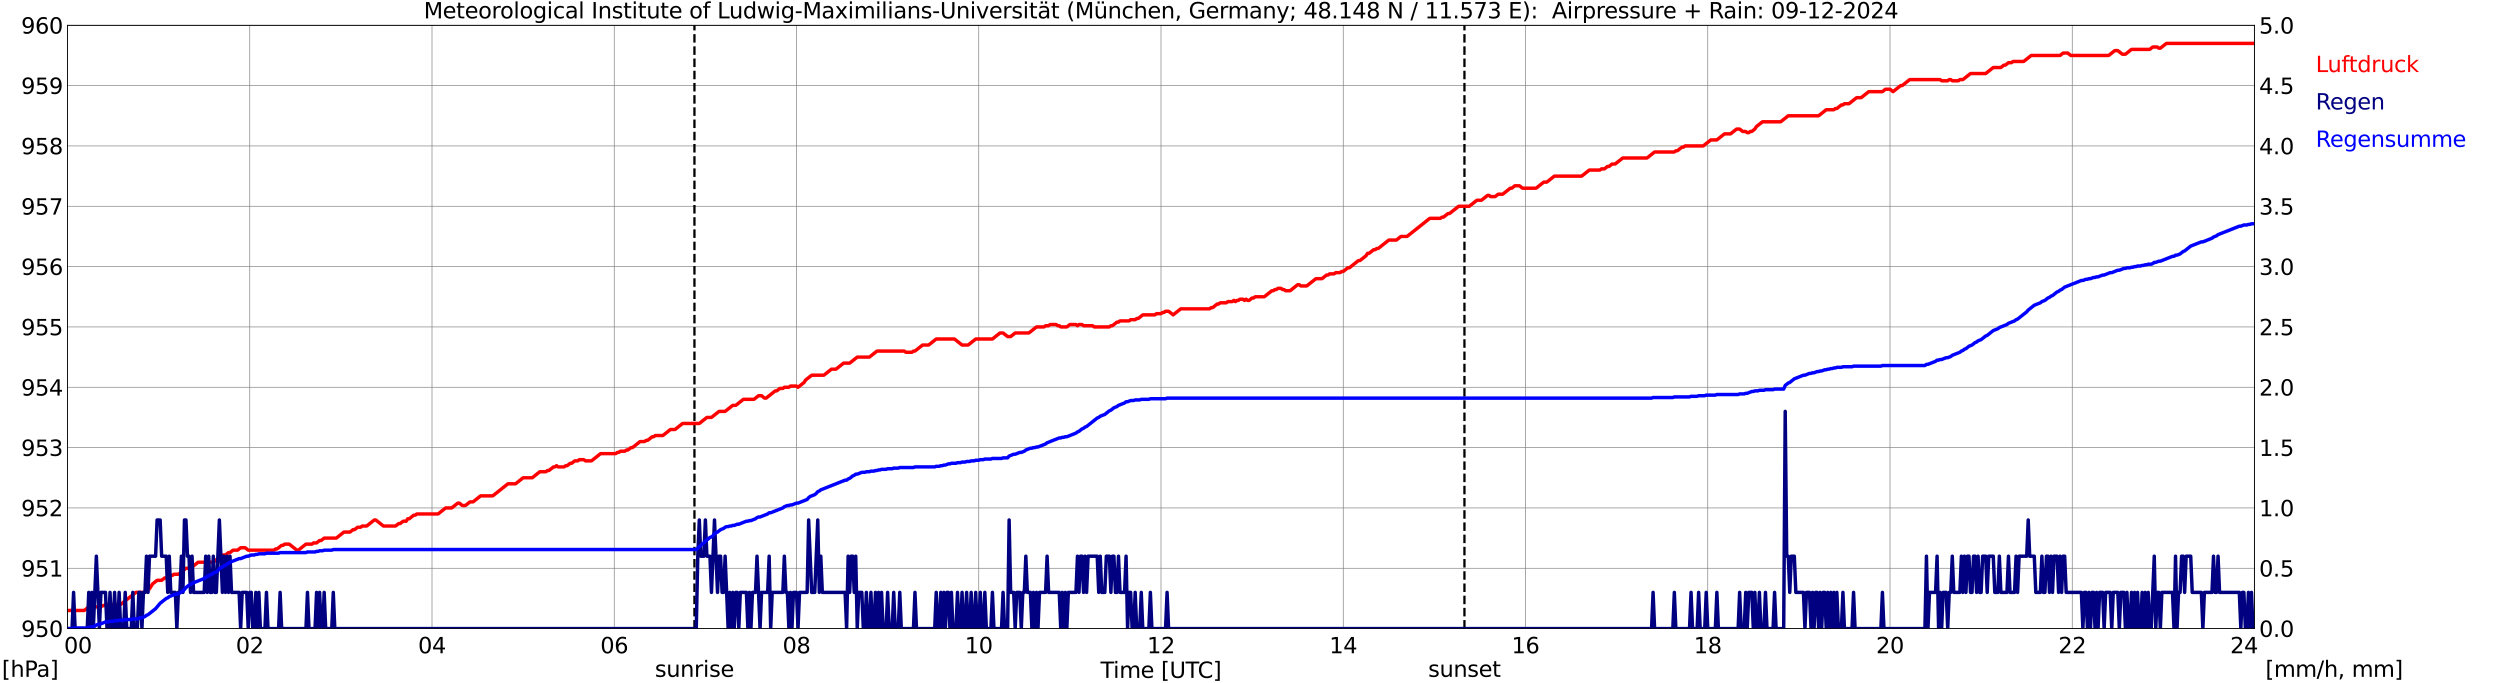 <?xml version="1.0" encoding="utf-8" standalone="no"?>
<!DOCTYPE svg PUBLIC "-//W3C//DTD SVG 1.1//EN"
  "http://www.w3.org/Graphics/SVG/1.1/DTD/svg11.dtd">
<svg xmlns:xlink="http://www.w3.org/1999/xlink" width="1085.4pt" height="296.64pt" viewBox="0 0 1085.4 296.64" xmlns="http://www.w3.org/2000/svg" version="1.1">
 <defs>
  <style type="text/css">*{stroke-linejoin: round; stroke-linecap: butt}</style>
 </defs>
 <g id="figure_1">
  <g id="patch_1">
   <path d="M 0 296.64 
L 1085.4 296.64 
L 1085.4 0 
L 0 0 
z
" style="fill: #ffffff"/>
  </g>
  <g id="axes_1">
   <g id="patch_2">
    <path d="M 29.306 272.909 
L 978.814 272.909 
L 978.814 10.976 
L 29.306 10.976 
z
" style="fill: #ffffff"/>
   </g>
   <g id="patch_3">
    <path d="M 978.814 272.909 
L 978.814 272.909 
L 978.814 10.976 
L 978.814 10.976 
z
" clip-path="url(#pc14471507e)" style="fill: #d3d3d3; opacity: 0.25; stroke: #d3d3d3; stroke-linejoin: miter"/>
   </g>
   <g id="matplotlib.axis_1">
    <g id="xtick_1">
     <g id="line2d_1">
      <path d="M 29.306 272.909 
L 29.306 10.976 
" clip-path="url(#pc14471507e)" style="fill: none; stroke: #808080; stroke-width: 0.3; stroke-linecap: square"/>
     </g>
     <g id="line2d_2"/>
     <g id="text_1">
      <!--    00 -->
      <g transform="translate(18.733 283.627) scale(0.095 -0.095)">
       <defs>
        <path id="DejaVuSans-20" transform="scale(0.016)"/>
        <path id="DejaVuSans-30" d="M 2034 4250 
Q 1547 4250 1301 3770 
Q 1056 3291 1056 2328 
Q 1056 1369 1301 889 
Q 1547 409 2034 409 
Q 2525 409 2770 889 
Q 3016 1369 3016 2328 
Q 3016 3291 2770 3770 
Q 2525 4250 2034 4250 
z
M 2034 4750 
Q 2819 4750 3233 4129 
Q 3647 3509 3647 2328 
Q 3647 1150 3233 529 
Q 2819 -91 2034 -91 
Q 1250 -91 836 529 
Q 422 1150 422 2328 
Q 422 3509 836 4129 
Q 1250 4750 2034 4750 
z
" transform="scale(0.016)"/>
       </defs>
       <use xlink:href="#DejaVuSans-20"/>
       <use xlink:href="#DejaVuSans-20" transform="translate(31.787 0)"/>
       <use xlink:href="#DejaVuSans-20" transform="translate(63.574 0)"/>
       <use xlink:href="#DejaVuSans-30" transform="translate(95.361 0)"/>
       <use xlink:href="#DejaVuSans-30" transform="translate(158.984 0)"/>
      </g>
     </g>
    </g>
    <g id="xtick_2">
     <g id="line2d_3">
      <path d="M 108.431 272.909 
L 108.431 10.976 
" clip-path="url(#pc14471507e)" style="fill: none; stroke: #808080; stroke-width: 0.3; stroke-linecap: square"/>
     </g>
     <g id="line2d_4"/>
     <g id="text_2">
      <!-- 02 -->
      <g transform="translate(102.387 283.627) scale(0.095 -0.095)">
       <defs>
        <path id="DejaVuSans-32" d="M 1228 531 
L 3431 531 
L 3431 0 
L 469 0 
L 469 531 
Q 828 903 1448 1529 
Q 2069 2156 2228 2338 
Q 2531 2678 2651 2914 
Q 2772 3150 2772 3378 
Q 2772 3750 2511 3984 
Q 2250 4219 1831 4219 
Q 1534 4219 1204 4116 
Q 875 4013 500 3803 
L 500 4441 
Q 881 4594 1212 4672 
Q 1544 4750 1819 4750 
Q 2544 4750 2975 4387 
Q 3406 4025 3406 3419 
Q 3406 3131 3298 2873 
Q 3191 2616 2906 2266 
Q 2828 2175 2409 1742 
Q 1991 1309 1228 531 
z
" transform="scale(0.016)"/>
       </defs>
       <use xlink:href="#DejaVuSans-30"/>
       <use xlink:href="#DejaVuSans-32" transform="translate(63.623 0)"/>
      </g>
     </g>
    </g>
    <g id="xtick_3">
     <g id="line2d_5">
      <path d="M 187.557 272.909 
L 187.557 10.976 
" clip-path="url(#pc14471507e)" style="fill: none; stroke: #808080; stroke-width: 0.3; stroke-linecap: square"/>
     </g>
     <g id="line2d_6"/>
     <g id="text_3">
      <!-- 04 -->
      <g transform="translate(181.513 283.627) scale(0.095 -0.095)">
       <defs>
        <path id="DejaVuSans-34" d="M 2419 4116 
L 825 1625 
L 2419 1625 
L 2419 4116 
z
M 2253 4666 
L 3047 4666 
L 3047 1625 
L 3713 1625 
L 3713 1100 
L 3047 1100 
L 3047 0 
L 2419 0 
L 2419 1100 
L 313 1100 
L 313 1709 
L 2253 4666 
z
" transform="scale(0.016)"/>
       </defs>
       <use xlink:href="#DejaVuSans-30"/>
       <use xlink:href="#DejaVuSans-34" transform="translate(63.623 0)"/>
      </g>
     </g>
    </g>
    <g id="xtick_4">
     <g id="line2d_7">
      <path d="M 266.683 272.909 
L 266.683 10.976 
" clip-path="url(#pc14471507e)" style="fill: none; stroke: #808080; stroke-width: 0.3; stroke-linecap: square"/>
     </g>
     <g id="line2d_8"/>
     <g id="text_4">
      <!-- 06 -->
      <g transform="translate(260.638 283.627) scale(0.095 -0.095)">
       <defs>
        <path id="DejaVuSans-36" d="M 2113 2584 
Q 1688 2584 1439 2293 
Q 1191 2003 1191 1497 
Q 1191 994 1439 701 
Q 1688 409 2113 409 
Q 2538 409 2786 701 
Q 3034 994 3034 1497 
Q 3034 2003 2786 2293 
Q 2538 2584 2113 2584 
z
M 3366 4563 
L 3366 3988 
Q 3128 4100 2886 4159 
Q 2644 4219 2406 4219 
Q 1781 4219 1451 3797 
Q 1122 3375 1075 2522 
Q 1259 2794 1537 2939 
Q 1816 3084 2150 3084 
Q 2853 3084 3261 2657 
Q 3669 2231 3669 1497 
Q 3669 778 3244 343 
Q 2819 -91 2113 -91 
Q 1303 -91 875 529 
Q 447 1150 447 2328 
Q 447 3434 972 4092 
Q 1497 4750 2381 4750 
Q 2619 4750 2861 4703 
Q 3103 4656 3366 4563 
z
" transform="scale(0.016)"/>
       </defs>
       <use xlink:href="#DejaVuSans-30"/>
       <use xlink:href="#DejaVuSans-36" transform="translate(63.623 0)"/>
      </g>
     </g>
    </g>
    <g id="xtick_5">
     <g id="line2d_9">
      <path d="M 345.808 272.909 
L 345.808 10.976 
" clip-path="url(#pc14471507e)" style="fill: none; stroke: #808080; stroke-width: 0.3; stroke-linecap: square"/>
     </g>
     <g id="line2d_10"/>
     <g id="text_5">
      <!-- 08 -->
      <g transform="translate(339.764 283.627) scale(0.095 -0.095)">
       <defs>
        <path id="DejaVuSans-38" d="M 2034 2216 
Q 1584 2216 1326 1975 
Q 1069 1734 1069 1313 
Q 1069 891 1326 650 
Q 1584 409 2034 409 
Q 2484 409 2743 651 
Q 3003 894 3003 1313 
Q 3003 1734 2745 1975 
Q 2488 2216 2034 2216 
z
M 1403 2484 
Q 997 2584 770 2862 
Q 544 3141 544 3541 
Q 544 4100 942 4425 
Q 1341 4750 2034 4750 
Q 2731 4750 3128 4425 
Q 3525 4100 3525 3541 
Q 3525 3141 3298 2862 
Q 3072 2584 2669 2484 
Q 3125 2378 3379 2068 
Q 3634 1759 3634 1313 
Q 3634 634 3220 271 
Q 2806 -91 2034 -91 
Q 1263 -91 848 271 
Q 434 634 434 1313 
Q 434 1759 690 2068 
Q 947 2378 1403 2484 
z
M 1172 3481 
Q 1172 3119 1398 2916 
Q 1625 2713 2034 2713 
Q 2441 2713 2670 2916 
Q 2900 3119 2900 3481 
Q 2900 3844 2670 4047 
Q 2441 4250 2034 4250 
Q 1625 4250 1398 4047 
Q 1172 3844 1172 3481 
z
" transform="scale(0.016)"/>
       </defs>
       <use xlink:href="#DejaVuSans-30"/>
       <use xlink:href="#DejaVuSans-38" transform="translate(63.623 0)"/>
      </g>
     </g>
    </g>
    <g id="xtick_6">
     <g id="line2d_11">
      <path d="M 424.934 272.909 
L 424.934 10.976 
" clip-path="url(#pc14471507e)" style="fill: none; stroke: #808080; stroke-width: 0.3; stroke-linecap: square"/>
     </g>
     <g id="line2d_12"/>
     <g id="text_6">
      <!-- 10 -->
      <g transform="translate(418.89 283.627) scale(0.095 -0.095)">
       <defs>
        <path id="DejaVuSans-31" d="M 794 531 
L 1825 531 
L 1825 4091 
L 703 3866 
L 703 4441 
L 1819 4666 
L 2450 4666 
L 2450 531 
L 3481 531 
L 3481 0 
L 794 0 
L 794 531 
z
" transform="scale(0.016)"/>
       </defs>
       <use xlink:href="#DejaVuSans-31"/>
       <use xlink:href="#DejaVuSans-30" transform="translate(63.623 0)"/>
      </g>
     </g>
    </g>
    <g id="xtick_7">
     <g id="line2d_13">
      <path d="M 504.06 272.909 
L 504.06 10.976 
" clip-path="url(#pc14471507e)" style="fill: none; stroke: #808080; stroke-width: 0.3; stroke-linecap: square"/>
     </g>
     <g id="line2d_14"/>
     <g id="text_7">
      <!-- 12 -->
      <g transform="translate(498.015 283.627) scale(0.095 -0.095)">
       <use xlink:href="#DejaVuSans-31"/>
       <use xlink:href="#DejaVuSans-32" transform="translate(63.623 0)"/>
      </g>
     </g>
    </g>
    <g id="xtick_8">
     <g id="line2d_15">
      <path d="M 583.185 272.909 
L 583.185 10.976 
" clip-path="url(#pc14471507e)" style="fill: none; stroke: #808080; stroke-width: 0.3; stroke-linecap: square"/>
     </g>
     <g id="line2d_16"/>
     <g id="text_8">
      <!-- 14 -->
      <g transform="translate(577.141 283.627) scale(0.095 -0.095)">
       <use xlink:href="#DejaVuSans-31"/>
       <use xlink:href="#DejaVuSans-34" transform="translate(63.623 0)"/>
      </g>
     </g>
    </g>
    <g id="xtick_9">
     <g id="line2d_17">
      <path d="M 662.311 272.909 
L 662.311 10.976 
" clip-path="url(#pc14471507e)" style="fill: none; stroke: #808080; stroke-width: 0.3; stroke-linecap: square"/>
     </g>
     <g id="line2d_18"/>
     <g id="text_9">
      <!-- 16 -->
      <g transform="translate(656.267 283.627) scale(0.095 -0.095)">
       <use xlink:href="#DejaVuSans-31"/>
       <use xlink:href="#DejaVuSans-36" transform="translate(63.623 0)"/>
      </g>
     </g>
    </g>
    <g id="xtick_10">
     <g id="line2d_19">
      <path d="M 741.437 272.909 
L 741.437 10.976 
" clip-path="url(#pc14471507e)" style="fill: none; stroke: #808080; stroke-width: 0.3; stroke-linecap: square"/>
     </g>
     <g id="line2d_20"/>
     <g id="text_10">
      <!-- 18 -->
      <g transform="translate(735.392 283.627) scale(0.095 -0.095)">
       <use xlink:href="#DejaVuSans-31"/>
       <use xlink:href="#DejaVuSans-38" transform="translate(63.623 0)"/>
      </g>
     </g>
    </g>
    <g id="xtick_11">
     <g id="line2d_21">
      <path d="M 820.562 272.909 
L 820.562 10.976 
" clip-path="url(#pc14471507e)" style="fill: none; stroke: #808080; stroke-width: 0.3; stroke-linecap: square"/>
     </g>
     <g id="line2d_22"/>
     <g id="text_11">
      <!-- 20 -->
      <g transform="translate(814.518 283.627) scale(0.095 -0.095)">
       <use xlink:href="#DejaVuSans-32"/>
       <use xlink:href="#DejaVuSans-30" transform="translate(63.623 0)"/>
      </g>
     </g>
    </g>
    <g id="xtick_12">
     <g id="line2d_23">
      <path d="M 899.688 272.909 
L 899.688 10.976 
" clip-path="url(#pc14471507e)" style="fill: none; stroke: #808080; stroke-width: 0.3; stroke-linecap: square"/>
     </g>
     <g id="line2d_24"/>
     <g id="text_12">
      <!-- 22 -->
      <g transform="translate(893.644 283.627) scale(0.095 -0.095)">
       <use xlink:href="#DejaVuSans-32"/>
       <use xlink:href="#DejaVuSans-32" transform="translate(63.623 0)"/>
      </g>
     </g>
    </g>
    <g id="xtick_13">
     <g id="line2d_25">
      <path d="M 978.814 272.909 
L 978.814 10.976 
" clip-path="url(#pc14471507e)" style="fill: none; stroke: #808080; stroke-width: 0.3; stroke-linecap: square"/>
     </g>
     <g id="line2d_26"/>
     <g id="text_13">
      <!-- 24    -->
      <g transform="translate(968.241 283.627) scale(0.095 -0.095)">
       <use xlink:href="#DejaVuSans-32"/>
       <use xlink:href="#DejaVuSans-34" transform="translate(63.623 0)"/>
       <use xlink:href="#DejaVuSans-20" transform="translate(127.246 0)"/>
       <use xlink:href="#DejaVuSans-20" transform="translate(159.033 0)"/>
       <use xlink:href="#DejaVuSans-20" transform="translate(190.82 0)"/>
      </g>
     </g>
    </g>
    <g id="text_14">
     <!-- Time [UTC] -->
     <g transform="translate(477.806 294.322) scale(0.095 -0.095)">
      <defs>
       <path id="DejaVuSans-54" d="M -19 4666 
L 3928 4666 
L 3928 4134 
L 2272 4134 
L 2272 0 
L 1638 0 
L 1638 4134 
L -19 4134 
L -19 4666 
z
" transform="scale(0.016)"/>
       <path id="DejaVuSans-69" d="M 603 3500 
L 1178 3500 
L 1178 0 
L 603 0 
L 603 3500 
z
M 603 4863 
L 1178 4863 
L 1178 4134 
L 603 4134 
L 603 4863 
z
" transform="scale(0.016)"/>
       <path id="DejaVuSans-6d" d="M 3328 2828 
Q 3544 3216 3844 3400 
Q 4144 3584 4550 3584 
Q 5097 3584 5394 3201 
Q 5691 2819 5691 2113 
L 5691 0 
L 5113 0 
L 5113 2094 
Q 5113 2597 4934 2840 
Q 4756 3084 4391 3084 
Q 3944 3084 3684 2787 
Q 3425 2491 3425 1978 
L 3425 0 
L 2847 0 
L 2847 2094 
Q 2847 2600 2669 2842 
Q 2491 3084 2119 3084 
Q 1678 3084 1418 2786 
Q 1159 2488 1159 1978 
L 1159 0 
L 581 0 
L 581 3500 
L 1159 3500 
L 1159 2956 
Q 1356 3278 1631 3431 
Q 1906 3584 2284 3584 
Q 2666 3584 2933 3390 
Q 3200 3197 3328 2828 
z
" transform="scale(0.016)"/>
       <path id="DejaVuSans-65" d="M 3597 1894 
L 3597 1613 
L 953 1613 
Q 991 1019 1311 708 
Q 1631 397 2203 397 
Q 2534 397 2845 478 
Q 3156 559 3463 722 
L 3463 178 
Q 3153 47 2828 -22 
Q 2503 -91 2169 -91 
Q 1331 -91 842 396 
Q 353 884 353 1716 
Q 353 2575 817 3079 
Q 1281 3584 2069 3584 
Q 2775 3584 3186 3129 
Q 3597 2675 3597 1894 
z
M 3022 2063 
Q 3016 2534 2758 2815 
Q 2500 3097 2075 3097 
Q 1594 3097 1305 2825 
Q 1016 2553 972 2059 
L 3022 2063 
z
" transform="scale(0.016)"/>
       <path id="DejaVuSans-5b" d="M 550 4863 
L 1875 4863 
L 1875 4416 
L 1125 4416 
L 1125 -397 
L 1875 -397 
L 1875 -844 
L 550 -844 
L 550 4863 
z
" transform="scale(0.016)"/>
       <path id="DejaVuSans-55" d="M 556 4666 
L 1191 4666 
L 1191 1831 
Q 1191 1081 1462 751 
Q 1734 422 2344 422 
Q 2950 422 3222 751 
Q 3494 1081 3494 1831 
L 3494 4666 
L 4128 4666 
L 4128 1753 
Q 4128 841 3676 375 
Q 3225 -91 2344 -91 
Q 1459 -91 1007 375 
Q 556 841 556 1753 
L 556 4666 
z
" transform="scale(0.016)"/>
       <path id="DejaVuSans-43" d="M 4122 4306 
L 4122 3641 
Q 3803 3938 3442 4084 
Q 3081 4231 2675 4231 
Q 1875 4231 1450 3742 
Q 1025 3253 1025 2328 
Q 1025 1406 1450 917 
Q 1875 428 2675 428 
Q 3081 428 3442 575 
Q 3803 722 4122 1019 
L 4122 359 
Q 3791 134 3420 21 
Q 3050 -91 2638 -91 
Q 1578 -91 968 557 
Q 359 1206 359 2328 
Q 359 3453 968 4101 
Q 1578 4750 2638 4750 
Q 3056 4750 3426 4639 
Q 3797 4528 4122 4306 
z
" transform="scale(0.016)"/>
       <path id="DejaVuSans-5d" d="M 1947 4863 
L 1947 -844 
L 622 -844 
L 622 -397 
L 1369 -397 
L 1369 4416 
L 622 4416 
L 622 4863 
L 1947 4863 
z
" transform="scale(0.016)"/>
      </defs>
      <use xlink:href="#DejaVuSans-54"/>
      <use xlink:href="#DejaVuSans-69" transform="translate(57.959 0)"/>
      <use xlink:href="#DejaVuSans-6d" transform="translate(85.742 0)"/>
      <use xlink:href="#DejaVuSans-65" transform="translate(183.154 0)"/>
      <use xlink:href="#DejaVuSans-20" transform="translate(244.678 0)"/>
      <use xlink:href="#DejaVuSans-5b" transform="translate(276.465 0)"/>
      <use xlink:href="#DejaVuSans-55" transform="translate(315.479 0)"/>
      <use xlink:href="#DejaVuSans-54" transform="translate(388.672 0)"/>
      <use xlink:href="#DejaVuSans-43" transform="translate(443.881 0)"/>
      <use xlink:href="#DejaVuSans-5d" transform="translate(513.705 0)"/>
     </g>
    </g>
   </g>
   <g id="matplotlib.axis_2">
    <g id="ytick_1">
     <g id="line2d_27">
      <path d="M 29.306 272.909 
L 978.814 272.909 
" clip-path="url(#pc14471507e)" style="fill: none; stroke: #808080; stroke-width: 0.3; stroke-linecap: square"/>
     </g>
     <g id="line2d_28"/>
     <g id="text_15">
      <!-- 950 -->
      <g transform="translate(9.173 276.518) scale(0.095 -0.095)">
       <defs>
        <path id="DejaVuSans-39" d="M 703 97 
L 703 672 
Q 941 559 1184 500 
Q 1428 441 1663 441 
Q 2288 441 2617 861 
Q 2947 1281 2994 2138 
Q 2813 1869 2534 1725 
Q 2256 1581 1919 1581 
Q 1219 1581 811 2004 
Q 403 2428 403 3163 
Q 403 3881 828 4315 
Q 1253 4750 1959 4750 
Q 2769 4750 3195 4129 
Q 3622 3509 3622 2328 
Q 3622 1225 3098 567 
Q 2575 -91 1691 -91 
Q 1453 -91 1209 -44 
Q 966 3 703 97 
z
M 1959 2075 
Q 2384 2075 2632 2365 
Q 2881 2656 2881 3163 
Q 2881 3666 2632 3958 
Q 2384 4250 1959 4250 
Q 1534 4250 1286 3958 
Q 1038 3666 1038 3163 
Q 1038 2656 1286 2365 
Q 1534 2075 1959 2075 
z
" transform="scale(0.016)"/>
        <path id="DejaVuSans-35" d="M 691 4666 
L 3169 4666 
L 3169 4134 
L 1269 4134 
L 1269 2991 
Q 1406 3038 1543 3061 
Q 1681 3084 1819 3084 
Q 2600 3084 3056 2656 
Q 3513 2228 3513 1497 
Q 3513 744 3044 326 
Q 2575 -91 1722 -91 
Q 1428 -91 1123 -41 
Q 819 9 494 109 
L 494 744 
Q 775 591 1075 516 
Q 1375 441 1709 441 
Q 2250 441 2565 725 
Q 2881 1009 2881 1497 
Q 2881 1984 2565 2268 
Q 2250 2553 1709 2553 
Q 1456 2553 1204 2497 
Q 953 2441 691 2322 
L 691 4666 
z
" transform="scale(0.016)"/>
       </defs>
       <use xlink:href="#DejaVuSans-39"/>
       <use xlink:href="#DejaVuSans-35" transform="translate(63.623 0)"/>
       <use xlink:href="#DejaVuSans-30" transform="translate(127.246 0)"/>
      </g>
     </g>
    </g>
    <g id="ytick_2">
     <g id="line2d_29">
      <path d="M 29.306 246.715 
L 978.814 246.715 
" clip-path="url(#pc14471507e)" style="fill: none; stroke: #808080; stroke-width: 0.3; stroke-linecap: square"/>
     </g>
     <g id="line2d_30"/>
     <g id="text_16">
      <!-- 951 -->
      <g transform="translate(9.173 250.325) scale(0.095 -0.095)">
       <use xlink:href="#DejaVuSans-39"/>
       <use xlink:href="#DejaVuSans-35" transform="translate(63.623 0)"/>
       <use xlink:href="#DejaVuSans-31" transform="translate(127.246 0)"/>
      </g>
     </g>
    </g>
    <g id="ytick_3">
     <g id="line2d_31">
      <path d="M 29.306 220.522 
L 978.814 220.522 
" clip-path="url(#pc14471507e)" style="fill: none; stroke: #808080; stroke-width: 0.3; stroke-linecap: square"/>
     </g>
     <g id="line2d_32"/>
     <g id="text_17">
      <!-- 952 -->
      <g transform="translate(9.173 224.131) scale(0.095 -0.095)">
       <use xlink:href="#DejaVuSans-39"/>
       <use xlink:href="#DejaVuSans-35" transform="translate(63.623 0)"/>
       <use xlink:href="#DejaVuSans-32" transform="translate(127.246 0)"/>
      </g>
     </g>
    </g>
    <g id="ytick_4">
     <g id="line2d_33">
      <path d="M 29.306 194.329 
L 978.814 194.329 
" clip-path="url(#pc14471507e)" style="fill: none; stroke: #808080; stroke-width: 0.3; stroke-linecap: square"/>
     </g>
     <g id="line2d_34"/>
     <g id="text_18">
      <!-- 953 -->
      <g transform="translate(9.173 197.938) scale(0.095 -0.095)">
       <defs>
        <path id="DejaVuSans-33" d="M 2597 2516 
Q 3050 2419 3304 2112 
Q 3559 1806 3559 1356 
Q 3559 666 3084 287 
Q 2609 -91 1734 -91 
Q 1441 -91 1130 -33 
Q 819 25 488 141 
L 488 750 
Q 750 597 1062 519 
Q 1375 441 1716 441 
Q 2309 441 2620 675 
Q 2931 909 2931 1356 
Q 2931 1769 2642 2001 
Q 2353 2234 1838 2234 
L 1294 2234 
L 1294 2753 
L 1863 2753 
Q 2328 2753 2575 2939 
Q 2822 3125 2822 3475 
Q 2822 3834 2567 4026 
Q 2313 4219 1838 4219 
Q 1578 4219 1281 4162 
Q 984 4106 628 3988 
L 628 4550 
Q 988 4650 1302 4700 
Q 1616 4750 1894 4750 
Q 2613 4750 3031 4423 
Q 3450 4097 3450 3541 
Q 3450 3153 3228 2886 
Q 3006 2619 2597 2516 
z
" transform="scale(0.016)"/>
       </defs>
       <use xlink:href="#DejaVuSans-39"/>
       <use xlink:href="#DejaVuSans-35" transform="translate(63.623 0)"/>
       <use xlink:href="#DejaVuSans-33" transform="translate(127.246 0)"/>
      </g>
     </g>
    </g>
    <g id="ytick_5">
     <g id="line2d_35">
      <path d="M 29.306 168.136 
L 978.814 168.136 
" clip-path="url(#pc14471507e)" style="fill: none; stroke: #808080; stroke-width: 0.3; stroke-linecap: square"/>
     </g>
     <g id="line2d_36"/>
     <g id="text_19">
      <!-- 954 -->
      <g transform="translate(9.173 171.745) scale(0.095 -0.095)">
       <use xlink:href="#DejaVuSans-39"/>
       <use xlink:href="#DejaVuSans-35" transform="translate(63.623 0)"/>
       <use xlink:href="#DejaVuSans-34" transform="translate(127.246 0)"/>
      </g>
     </g>
    </g>
    <g id="ytick_6">
     <g id="line2d_37">
      <path d="M 29.306 141.942 
L 978.814 141.942 
" clip-path="url(#pc14471507e)" style="fill: none; stroke: #808080; stroke-width: 0.3; stroke-linecap: square"/>
     </g>
     <g id="line2d_38"/>
     <g id="text_20">
      <!-- 955 -->
      <g transform="translate(9.173 145.551) scale(0.095 -0.095)">
       <use xlink:href="#DejaVuSans-39"/>
       <use xlink:href="#DejaVuSans-35" transform="translate(63.623 0)"/>
       <use xlink:href="#DejaVuSans-35" transform="translate(127.246 0)"/>
      </g>
     </g>
    </g>
    <g id="ytick_7">
     <g id="line2d_39">
      <path d="M 29.306 115.749 
L 978.814 115.749 
" clip-path="url(#pc14471507e)" style="fill: none; stroke: #808080; stroke-width: 0.3; stroke-linecap: square"/>
     </g>
     <g id="line2d_40"/>
     <g id="text_21">
      <!-- 956 -->
      <g transform="translate(9.173 119.358) scale(0.095 -0.095)">
       <use xlink:href="#DejaVuSans-39"/>
       <use xlink:href="#DejaVuSans-35" transform="translate(63.623 0)"/>
       <use xlink:href="#DejaVuSans-36" transform="translate(127.246 0)"/>
      </g>
     </g>
    </g>
    <g id="ytick_8">
     <g id="line2d_41">
      <path d="M 29.306 89.556 
L 978.814 89.556 
" clip-path="url(#pc14471507e)" style="fill: none; stroke: #808080; stroke-width: 0.3; stroke-linecap: square"/>
     </g>
     <g id="line2d_42"/>
     <g id="text_22">
      <!-- 957 -->
      <g transform="translate(9.173 93.165) scale(0.095 -0.095)">
       <defs>
        <path id="DejaVuSans-37" d="M 525 4666 
L 3525 4666 
L 3525 4397 
L 1831 0 
L 1172 0 
L 2766 4134 
L 525 4134 
L 525 4666 
z
" transform="scale(0.016)"/>
       </defs>
       <use xlink:href="#DejaVuSans-39"/>
       <use xlink:href="#DejaVuSans-35" transform="translate(63.623 0)"/>
       <use xlink:href="#DejaVuSans-37" transform="translate(127.246 0)"/>
      </g>
     </g>
    </g>
    <g id="ytick_9">
     <g id="line2d_43">
      <path d="M 29.306 63.362 
L 978.814 63.362 
" clip-path="url(#pc14471507e)" style="fill: none; stroke: #808080; stroke-width: 0.3; stroke-linecap: square"/>
     </g>
     <g id="line2d_44"/>
     <g id="text_23">
      <!-- 958 -->
      <g transform="translate(9.173 66.972) scale(0.095 -0.095)">
       <use xlink:href="#DejaVuSans-39"/>
       <use xlink:href="#DejaVuSans-35" transform="translate(63.623 0)"/>
       <use xlink:href="#DejaVuSans-38" transform="translate(127.246 0)"/>
      </g>
     </g>
    </g>
    <g id="ytick_10">
     <g id="line2d_45">
      <path d="M 29.306 37.169 
L 978.814 37.169 
" clip-path="url(#pc14471507e)" style="fill: none; stroke: #808080; stroke-width: 0.3; stroke-linecap: square"/>
     </g>
     <g id="line2d_46"/>
     <g id="text_24">
      <!-- 959 -->
      <g transform="translate(9.173 40.778) scale(0.095 -0.095)">
       <use xlink:href="#DejaVuSans-39"/>
       <use xlink:href="#DejaVuSans-35" transform="translate(63.623 0)"/>
       <use xlink:href="#DejaVuSans-39" transform="translate(127.246 0)"/>
      </g>
     </g>
    </g>
    <g id="ytick_11">
     <g id="line2d_47">
      <path d="M 29.306 10.976 
L 978.814 10.976 
" clip-path="url(#pc14471507e)" style="fill: none; stroke: #808080; stroke-width: 0.3; stroke-linecap: square"/>
     </g>
     <g id="line2d_48"/>
     <g id="text_25">
      <!-- 960 -->
      <g transform="translate(9.173 14.585) scale(0.095 -0.095)">
       <use xlink:href="#DejaVuSans-39"/>
       <use xlink:href="#DejaVuSans-36" transform="translate(63.623 0)"/>
       <use xlink:href="#DejaVuSans-30" transform="translate(127.246 0)"/>
      </g>
     </g>
    </g>
   </g>
   <g id="line2d_49">
    <path d="M 301.498 272.909 
L 301.498 10.976 
" clip-path="url(#pc14471507e)" style="fill: none; stroke-dasharray: 3.7,1.6; stroke-dashoffset: 0; stroke: #000000"/>
   </g>
   <g id="line2d_50">
    <path d="M 635.804 272.909 
L 635.804 10.976 
" clip-path="url(#pc14471507e)" style="fill: none; stroke-dasharray: 3.7,1.6; stroke-dashoffset: 0; stroke: #000000"/>
   </g>
   <g id="line2d_51">
    <path d="M 29.306 265.051 
L 36.559 265.051 
L 38.537 263.479 
L 39.197 263.479 
L 39.856 262.955 
L 40.515 262.955 
L 41.175 263.479 
L 43.812 263.479 
L 44.472 262.955 
L 45.131 262.955 
L 45.79 262.431 
L 52.384 262.431 
L 58.978 257.193 
L 62.934 257.193 
L 64.912 255.621 
L 66.231 253.526 
L 68.209 251.954 
L 70.187 251.954 
L 71.506 250.906 
L 72.166 250.906 
L 73.484 249.859 
L 74.803 249.859 
L 75.462 249.335 
L 77.441 249.335 
L 80.737 246.715 
L 82.716 246.715 
L 86.013 244.096 
L 92.606 244.096 
L 96.563 240.953 
L 97.881 240.953 
L 99.2 239.905 
L 99.86 239.905 
L 101.178 238.857 
L 103.156 238.857 
L 104.475 237.81 
L 106.453 237.81 
L 107.772 238.857 
L 118.982 238.857 
L 119.641 238.334 
L 120.3 238.334 
L 122.278 236.762 
L 122.938 236.762 
L 123.597 236.238 
L 125.575 236.238 
L 128.872 238.857 
L 129.532 238.857 
L 132.829 236.238 
L 135.466 236.238 
L 136.125 235.714 
L 137.444 235.714 
L 138.763 234.667 
L 139.422 234.667 
L 140.741 233.619 
L 146.016 233.619 
L 149.313 231 
L 151.951 231 
L 153.269 229.952 
L 153.929 229.952 
L 155.247 228.904 
L 156.566 228.904 
L 157.226 228.38 
L 159.204 228.38 
L 162.501 225.761 
L 163.16 225.761 
L 166.457 228.38 
L 171.732 228.38 
L 173.051 227.332 
L 173.71 227.332 
L 175.029 226.285 
L 176.348 226.285 
L 177.007 225.237 
L 177.666 225.237 
L 179.645 223.665 
L 180.304 223.665 
L 180.963 223.142 
L 190.195 223.142 
L 193.492 220.522 
L 196.129 220.522 
L 198.767 218.427 
L 199.426 218.427 
L 200.745 219.474 
L 202.063 219.474 
L 204.042 217.903 
L 205.36 217.903 
L 208.657 215.284 
L 213.932 215.284 
L 220.526 210.045 
L 223.823 210.045 
L 227.12 207.426 
L 231.076 207.426 
L 234.373 204.806 
L 237.011 204.806 
L 237.67 204.282 
L 238.329 204.282 
L 240.308 202.711 
L 240.967 202.711 
L 241.626 202.187 
L 242.286 202.711 
L 244.923 202.711 
L 245.583 202.187 
L 246.242 202.187 
L 247.561 201.139 
L 248.22 201.139 
L 249.539 200.091 
L 250.858 200.091 
L 251.517 199.568 
L 253.495 199.568 
L 254.155 200.091 
L 256.792 200.091 
L 260.748 196.948 
L 267.342 196.948 
L 268.002 196.424 
L 268.661 196.424 
L 269.32 195.9 
L 271.298 195.9 
L 271.958 195.377 
L 272.617 195.377 
L 273.936 194.329 
L 274.595 194.329 
L 277.892 191.71 
L 279.87 191.71 
L 280.53 191.186 
L 281.189 191.186 
L 283.167 189.614 
L 283.827 189.614 
L 284.486 189.09 
L 287.783 189.09 
L 291.08 186.471 
L 293.058 186.471 
L 296.355 183.852 
L 303.608 183.852 
L 306.905 181.232 
L 308.883 181.232 
L 312.18 178.613 
L 314.818 178.613 
L 318.114 175.994 
L 319.433 175.994 
L 322.73 173.374 
L 327.346 173.374 
L 329.324 171.803 
L 330.643 171.803 
L 331.961 172.85 
L 332.621 172.85 
L 336.577 169.707 
L 337.236 169.707 
L 338.555 168.659 
L 339.874 168.659 
L 340.533 168.136 
L 342.512 168.136 
L 343.171 167.612 
L 345.808 167.612 
L 346.468 168.136 
L 349.105 166.04 
L 349.765 164.992 
L 352.402 162.897 
L 357.677 162.897 
L 360.974 160.278 
L 362.952 160.278 
L 366.249 157.658 
L 368.887 157.658 
L 372.184 155.039 
L 377.459 155.039 
L 380.756 152.42 
L 392.624 152.42 
L 393.284 152.943 
L 395.921 152.943 
L 396.581 152.42 
L 397.24 152.42 
L 400.537 149.8 
L 403.175 149.8 
L 406.471 147.181 
L 414.384 147.181 
L 417.681 149.8 
L 420.318 149.8 
L 423.615 147.181 
L 430.869 147.181 
L 434.165 144.562 
L 435.484 144.562 
L 437.462 146.133 
L 438.781 146.133 
L 440.759 144.562 
L 446.694 144.562 
L 449.991 141.942 
L 453.287 141.942 
L 453.947 141.418 
L 455.266 141.418 
L 455.925 140.895 
L 458.563 140.895 
L 459.222 141.418 
L 459.881 141.418 
L 460.541 141.942 
L 463.178 141.942 
L 464.497 140.895 
L 467.134 140.895 
L 467.794 141.418 
L 468.453 140.895 
L 469.772 140.895 
L 470.431 141.418 
L 474.388 141.418 
L 475.047 141.942 
L 481.641 141.942 
L 482.3 141.418 
L 482.96 141.418 
L 484.938 139.847 
L 485.597 139.847 
L 486.256 139.323 
L 490.213 139.323 
L 490.872 138.799 
L 492.85 138.799 
L 493.51 138.275 
L 494.169 138.275 
L 496.147 136.704 
L 501.422 136.704 
L 502.082 136.18 
L 504.06 136.18 
L 504.719 135.656 
L 505.379 135.656 
L 506.038 135.132 
L 507.357 135.132 
L 509.335 136.704 
L 512.632 134.084 
L 525.16 134.084 
L 525.819 133.56 
L 526.479 133.56 
L 528.457 131.989 
L 529.116 131.989 
L 529.776 131.465 
L 532.413 131.465 
L 533.073 130.941 
L 535.051 130.941 
L 535.71 130.417 
L 536.369 130.941 
L 537.029 130.417 
L 537.688 130.417 
L 538.348 129.893 
L 539.666 129.893 
L 540.326 130.417 
L 540.985 129.893 
L 541.644 130.417 
L 542.304 130.417 
L 543.623 129.369 
L 544.282 129.369 
L 544.941 128.846 
L 548.898 128.846 
L 552.195 126.226 
L 552.854 126.226 
L 553.513 125.702 
L 554.173 125.702 
L 554.832 125.179 
L 556.151 125.179 
L 556.81 125.702 
L 557.47 125.702 
L 558.129 126.226 
L 560.107 126.226 
L 563.404 123.607 
L 564.063 123.607 
L 564.723 124.131 
L 567.36 124.131 
L 571.317 120.988 
L 573.954 120.988 
L 575.932 119.416 
L 576.592 119.416 
L 577.251 118.892 
L 579.229 118.892 
L 579.889 118.368 
L 581.867 118.368 
L 582.526 117.844 
L 583.185 117.844 
L 585.164 116.273 
L 585.823 116.273 
L 589.779 113.13 
L 590.439 113.13 
L 593.076 111.034 
L 593.736 109.986 
L 594.395 109.986 
L 596.373 108.415 
L 597.032 108.415 
L 597.692 107.891 
L 598.351 107.891 
L 602.967 104.224 
L 606.264 104.224 
L 608.242 102.652 
L 610.879 102.652 
L 620.77 94.794 
L 625.386 94.794 
L 626.045 94.27 
L 626.705 94.27 
L 628.683 92.699 
L 629.342 92.699 
L 633.298 89.556 
L 637.914 89.556 
L 641.211 86.936 
L 643.189 86.936 
L 645.827 84.841 
L 646.486 84.841 
L 647.145 85.365 
L 649.123 85.365 
L 650.442 84.317 
L 652.42 84.317 
L 655.717 81.698 
L 656.377 81.698 
L 657.695 80.65 
L 659.674 80.65 
L 660.992 81.698 
L 666.927 81.698 
L 670.224 79.078 
L 671.542 79.078 
L 674.839 76.459 
L 686.708 76.459 
L 690.005 73.84 
L 694.621 73.84 
L 695.28 73.316 
L 696.599 73.316 
L 697.918 72.268 
L 698.577 72.268 
L 699.896 71.22 
L 701.215 71.22 
L 704.511 68.601 
L 715.062 68.601 
L 718.358 65.982 
L 726.93 65.982 
L 727.59 65.458 
L 728.249 65.458 
L 730.227 63.886 
L 730.887 63.886 
L 731.546 63.362 
L 739.459 63.362 
L 742.756 60.743 
L 745.393 60.743 
L 748.69 58.124 
L 751.327 58.124 
L 753.965 56.028 
L 755.284 56.028 
L 756.602 57.076 
L 757.921 57.076 
L 758.581 57.6 
L 759.24 57.6 
L 759.899 57.076 
L 760.559 57.076 
L 761.878 56.028 
L 762.537 54.98 
L 765.174 52.885 
L 773.087 52.885 
L 776.384 50.266 
L 789.572 50.266 
L 792.868 47.646 
L 796.165 47.646 
L 796.825 47.122 
L 797.484 47.122 
L 799.462 45.551 
L 800.122 45.551 
L 800.781 45.027 
L 802.759 45.027 
L 806.056 42.408 
L 808.034 42.408 
L 811.331 39.788 
L 817.265 39.788 
L 818.584 38.741 
L 820.562 38.741 
L 821.881 39.788 
L 825.178 37.169 
L 825.837 37.169 
L 829.134 34.55 
L 842.322 34.55 
L 842.981 35.074 
L 845.619 35.074 
L 846.278 34.55 
L 846.938 34.55 
L 847.597 35.074 
L 850.235 35.074 
L 850.894 34.55 
L 852.213 34.55 
L 855.51 31.93 
L 862.103 31.93 
L 865.4 29.311 
L 868.697 29.311 
L 870.016 28.263 
L 870.675 28.263 
L 871.994 27.216 
L 873.313 27.216 
L 873.972 26.692 
L 878.588 26.692 
L 881.885 24.072 
L 894.413 24.072 
L 895.732 23.025 
L 897.71 23.025 
L 899.029 24.072 
L 915.513 24.072 
L 918.151 21.977 
L 919.469 21.977 
L 921.448 23.548 
L 922.766 23.548 
L 925.404 21.453 
L 933.316 21.453 
L 934.635 20.405 
L 936.613 20.405 
L 937.273 20.929 
L 937.932 20.929 
L 940.57 18.834 
L 978.154 18.834 
L 978.154 18.834 
" clip-path="url(#pc14471507e)" style="fill: none; stroke: #ff0000; stroke-width: 1.5; stroke-linecap: square"/>
   </g>
   <g id="patch_4">
    <path d="M 29.306 272.909 
L 29.306 10.976 
" style="fill: none; stroke: #000000; stroke-width: 0.3; stroke-linejoin: miter; stroke-linecap: square"/>
   </g>
   <g id="patch_5">
    <path d="M 978.814 272.909 
L 978.814 10.976 
" style="fill: none; stroke: #000000; stroke-width: 0.3; stroke-linejoin: miter; stroke-linecap: square"/>
   </g>
   <g id="patch_6">
    <path d="M 29.306 272.909 
L 978.814 272.909 
" style="fill: none; stroke: #000000; stroke-width: 0.3; stroke-linejoin: miter; stroke-linecap: square"/>
   </g>
   <g id="patch_7">
    <path d="M 29.306 10.976 
L 978.814 10.976 
" style="fill: none; stroke: #000000; stroke-width: 0.3; stroke-linejoin: miter; stroke-linecap: square"/>
   </g>
   <g id="text_26">
    <!-- sunrise -->
    <g transform="translate(284.334 293.863) scale(0.095 -0.095)">
     <defs>
      <path id="DejaVuSans-73" d="M 2834 3397 
L 2834 2853 
Q 2591 2978 2328 3040 
Q 2066 3103 1784 3103 
Q 1356 3103 1142 2972 
Q 928 2841 928 2578 
Q 928 2378 1081 2264 
Q 1234 2150 1697 2047 
L 1894 2003 
Q 2506 1872 2764 1633 
Q 3022 1394 3022 966 
Q 3022 478 2636 193 
Q 2250 -91 1575 -91 
Q 1294 -91 989 -36 
Q 684 19 347 128 
L 347 722 
Q 666 556 975 473 
Q 1284 391 1588 391 
Q 1994 391 2212 530 
Q 2431 669 2431 922 
Q 2431 1156 2273 1281 
Q 2116 1406 1581 1522 
L 1381 1569 
Q 847 1681 609 1914 
Q 372 2147 372 2553 
Q 372 3047 722 3315 
Q 1072 3584 1716 3584 
Q 2034 3584 2315 3537 
Q 2597 3491 2834 3397 
z
" transform="scale(0.016)"/>
      <path id="DejaVuSans-75" d="M 544 1381 
L 544 3500 
L 1119 3500 
L 1119 1403 
Q 1119 906 1312 657 
Q 1506 409 1894 409 
Q 2359 409 2629 706 
Q 2900 1003 2900 1516 
L 2900 3500 
L 3475 3500 
L 3475 0 
L 2900 0 
L 2900 538 
Q 2691 219 2414 64 
Q 2138 -91 1772 -91 
Q 1169 -91 856 284 
Q 544 659 544 1381 
z
M 1991 3584 
L 1991 3584 
z
" transform="scale(0.016)"/>
      <path id="DejaVuSans-6e" d="M 3513 2113 
L 3513 0 
L 2938 0 
L 2938 2094 
Q 2938 2591 2744 2837 
Q 2550 3084 2163 3084 
Q 1697 3084 1428 2787 
Q 1159 2491 1159 1978 
L 1159 0 
L 581 0 
L 581 3500 
L 1159 3500 
L 1159 2956 
Q 1366 3272 1645 3428 
Q 1925 3584 2291 3584 
Q 2894 3584 3203 3211 
Q 3513 2838 3513 2113 
z
" transform="scale(0.016)"/>
      <path id="DejaVuSans-72" d="M 2631 2963 
Q 2534 3019 2420 3045 
Q 2306 3072 2169 3072 
Q 1681 3072 1420 2755 
Q 1159 2438 1159 1844 
L 1159 0 
L 581 0 
L 581 3500 
L 1159 3500 
L 1159 2956 
Q 1341 3275 1631 3429 
Q 1922 3584 2338 3584 
Q 2397 3584 2469 3576 
Q 2541 3569 2628 3553 
L 2631 2963 
z
" transform="scale(0.016)"/>
     </defs>
     <use xlink:href="#DejaVuSans-73"/>
     <use xlink:href="#DejaVuSans-75" transform="translate(52.1 0)"/>
     <use xlink:href="#DejaVuSans-6e" transform="translate(115.479 0)"/>
     <use xlink:href="#DejaVuSans-72" transform="translate(178.857 0)"/>
     <use xlink:href="#DejaVuSans-69" transform="translate(219.971 0)"/>
     <use xlink:href="#DejaVuSans-73" transform="translate(247.754 0)"/>
     <use xlink:href="#DejaVuSans-65" transform="translate(299.854 0)"/>
    </g>
   </g>
   <g id="text_27">
    <!-- sunset -->
    <g transform="translate(620.05 293.863) scale(0.095 -0.095)">
     <defs>
      <path id="DejaVuSans-74" d="M 1172 4494 
L 1172 3500 
L 2356 3500 
L 2356 3053 
L 1172 3053 
L 1172 1153 
Q 1172 725 1289 603 
Q 1406 481 1766 481 
L 2356 481 
L 2356 0 
L 1766 0 
Q 1100 0 847 248 
Q 594 497 594 1153 
L 594 3053 
L 172 3053 
L 172 3500 
L 594 3500 
L 594 4494 
L 1172 4494 
z
" transform="scale(0.016)"/>
     </defs>
     <use xlink:href="#DejaVuSans-73"/>
     <use xlink:href="#DejaVuSans-75" transform="translate(52.1 0)"/>
     <use xlink:href="#DejaVuSans-6e" transform="translate(115.479 0)"/>
     <use xlink:href="#DejaVuSans-73" transform="translate(178.857 0)"/>
     <use xlink:href="#DejaVuSans-65" transform="translate(230.957 0)"/>
     <use xlink:href="#DejaVuSans-74" transform="translate(292.48 0)"/>
    </g>
   </g>
   <g id="text_28">
    <!-- [hPa] -->
    <g transform="translate(0.821 293.863) scale(0.095 -0.095)">
     <defs>
      <path id="DejaVuSans-68" d="M 3513 2113 
L 3513 0 
L 2938 0 
L 2938 2094 
Q 2938 2591 2744 2837 
Q 2550 3084 2163 3084 
Q 1697 3084 1428 2787 
Q 1159 2491 1159 1978 
L 1159 0 
L 581 0 
L 581 4863 
L 1159 4863 
L 1159 2956 
Q 1366 3272 1645 3428 
Q 1925 3584 2291 3584 
Q 2894 3584 3203 3211 
Q 3513 2838 3513 2113 
z
" transform="scale(0.016)"/>
      <path id="DejaVuSans-50" d="M 1259 4147 
L 1259 2394 
L 2053 2394 
Q 2494 2394 2734 2622 
Q 2975 2850 2975 3272 
Q 2975 3691 2734 3919 
Q 2494 4147 2053 4147 
L 1259 4147 
z
M 628 4666 
L 2053 4666 
Q 2838 4666 3239 4311 
Q 3641 3956 3641 3272 
Q 3641 2581 3239 2228 
Q 2838 1875 2053 1875 
L 1259 1875 
L 1259 0 
L 628 0 
L 628 4666 
z
" transform="scale(0.016)"/>
      <path id="DejaVuSans-61" d="M 2194 1759 
Q 1497 1759 1228 1600 
Q 959 1441 959 1056 
Q 959 750 1161 570 
Q 1363 391 1709 391 
Q 2188 391 2477 730 
Q 2766 1069 2766 1631 
L 2766 1759 
L 2194 1759 
z
M 3341 1997 
L 3341 0 
L 2766 0 
L 2766 531 
Q 2569 213 2275 61 
Q 1981 -91 1556 -91 
Q 1019 -91 701 211 
Q 384 513 384 1019 
Q 384 1609 779 1909 
Q 1175 2209 1959 2209 
L 2766 2209 
L 2766 2266 
Q 2766 2663 2505 2880 
Q 2244 3097 1772 3097 
Q 1472 3097 1187 3025 
Q 903 2953 641 2809 
L 641 3341 
Q 956 3463 1253 3523 
Q 1550 3584 1831 3584 
Q 2591 3584 2966 3190 
Q 3341 2797 3341 1997 
z
" transform="scale(0.016)"/>
     </defs>
     <use xlink:href="#DejaVuSans-5b"/>
     <use xlink:href="#DejaVuSans-68" transform="translate(39.014 0)"/>
     <use xlink:href="#DejaVuSans-50" transform="translate(102.393 0)"/>
     <use xlink:href="#DejaVuSans-61" transform="translate(158.195 0)"/>
     <use xlink:href="#DejaVuSans-5d" transform="translate(219.475 0)"/>
    </g>
   </g>
   <g id="text_29">
    <!-- Luftdruck -->
    <g style="fill: #ff0000" transform="translate(1005.4 31.291) scale(0.095 -0.095)">
     <defs>
      <path id="DejaVuSans-4c" d="M 628 4666 
L 1259 4666 
L 1259 531 
L 3531 531 
L 3531 0 
L 628 0 
L 628 4666 
z
" transform="scale(0.016)"/>
      <path id="DejaVuSans-66" d="M 2375 4863 
L 2375 4384 
L 1825 4384 
Q 1516 4384 1395 4259 
Q 1275 4134 1275 3809 
L 1275 3500 
L 2222 3500 
L 2222 3053 
L 1275 3053 
L 1275 0 
L 697 0 
L 697 3053 
L 147 3053 
L 147 3500 
L 697 3500 
L 697 3744 
Q 697 4328 969 4595 
Q 1241 4863 1831 4863 
L 2375 4863 
z
" transform="scale(0.016)"/>
      <path id="DejaVuSans-64" d="M 2906 2969 
L 2906 4863 
L 3481 4863 
L 3481 0 
L 2906 0 
L 2906 525 
Q 2725 213 2448 61 
Q 2172 -91 1784 -91 
Q 1150 -91 751 415 
Q 353 922 353 1747 
Q 353 2572 751 3078 
Q 1150 3584 1784 3584 
Q 2172 3584 2448 3432 
Q 2725 3281 2906 2969 
z
M 947 1747 
Q 947 1113 1208 752 
Q 1469 391 1925 391 
Q 2381 391 2643 752 
Q 2906 1113 2906 1747 
Q 2906 2381 2643 2742 
Q 2381 3103 1925 3103 
Q 1469 3103 1208 2742 
Q 947 2381 947 1747 
z
" transform="scale(0.016)"/>
      <path id="DejaVuSans-63" d="M 3122 3366 
L 3122 2828 
Q 2878 2963 2633 3030 
Q 2388 3097 2138 3097 
Q 1578 3097 1268 2742 
Q 959 2388 959 1747 
Q 959 1106 1268 751 
Q 1578 397 2138 397 
Q 2388 397 2633 464 
Q 2878 531 3122 666 
L 3122 134 
Q 2881 22 2623 -34 
Q 2366 -91 2075 -91 
Q 1284 -91 818 406 
Q 353 903 353 1747 
Q 353 2603 823 3093 
Q 1294 3584 2113 3584 
Q 2378 3584 2631 3529 
Q 2884 3475 3122 3366 
z
" transform="scale(0.016)"/>
      <path id="DejaVuSans-6b" d="M 581 4863 
L 1159 4863 
L 1159 1991 
L 2875 3500 
L 3609 3500 
L 1753 1863 
L 3688 0 
L 2938 0 
L 1159 1709 
L 1159 0 
L 581 0 
L 581 4863 
z
" transform="scale(0.016)"/>
     </defs>
     <use xlink:href="#DejaVuSans-4c"/>
     <use xlink:href="#DejaVuSans-75" transform="translate(53.963 0)"/>
     <use xlink:href="#DejaVuSans-66" transform="translate(117.342 0)"/>
     <use xlink:href="#DejaVuSans-74" transform="translate(150.797 0)"/>
     <use xlink:href="#DejaVuSans-64" transform="translate(190.006 0)"/>
     <use xlink:href="#DejaVuSans-72" transform="translate(253.482 0)"/>
     <use xlink:href="#DejaVuSans-75" transform="translate(294.596 0)"/>
     <use xlink:href="#DejaVuSans-63" transform="translate(357.975 0)"/>
     <use xlink:href="#DejaVuSans-6b" transform="translate(412.955 0)"/>
    </g>
   </g>
   <g id="text_30">
    <!-- Regen -->
    <g style="fill: #000080" transform="translate(1005.4 47.531) scale(0.095 -0.095)">
     <defs>
      <path id="DejaVuSans-52" d="M 2841 2188 
Q 3044 2119 3236 1894 
Q 3428 1669 3622 1275 
L 4263 0 
L 3584 0 
L 2988 1197 
Q 2756 1666 2539 1819 
Q 2322 1972 1947 1972 
L 1259 1972 
L 1259 0 
L 628 0 
L 628 4666 
L 2053 4666 
Q 2853 4666 3247 4331 
Q 3641 3997 3641 3322 
Q 3641 2881 3436 2590 
Q 3231 2300 2841 2188 
z
M 1259 4147 
L 1259 2491 
L 2053 2491 
Q 2509 2491 2742 2702 
Q 2975 2913 2975 3322 
Q 2975 3731 2742 3939 
Q 2509 4147 2053 4147 
L 1259 4147 
z
" transform="scale(0.016)"/>
      <path id="DejaVuSans-67" d="M 2906 1791 
Q 2906 2416 2648 2759 
Q 2391 3103 1925 3103 
Q 1463 3103 1205 2759 
Q 947 2416 947 1791 
Q 947 1169 1205 825 
Q 1463 481 1925 481 
Q 2391 481 2648 825 
Q 2906 1169 2906 1791 
z
M 3481 434 
Q 3481 -459 3084 -895 
Q 2688 -1331 1869 -1331 
Q 1566 -1331 1297 -1286 
Q 1028 -1241 775 -1147 
L 775 -588 
Q 1028 -725 1275 -790 
Q 1522 -856 1778 -856 
Q 2344 -856 2625 -561 
Q 2906 -266 2906 331 
L 2906 616 
Q 2728 306 2450 153 
Q 2172 0 1784 0 
Q 1141 0 747 490 
Q 353 981 353 1791 
Q 353 2603 747 3093 
Q 1141 3584 1784 3584 
Q 2172 3584 2450 3431 
Q 2728 3278 2906 2969 
L 2906 3500 
L 3481 3500 
L 3481 434 
z
" transform="scale(0.016)"/>
     </defs>
     <use xlink:href="#DejaVuSans-52"/>
     <use xlink:href="#DejaVuSans-65" transform="translate(64.982 0)"/>
     <use xlink:href="#DejaVuSans-67" transform="translate(126.506 0)"/>
     <use xlink:href="#DejaVuSans-65" transform="translate(189.982 0)"/>
     <use xlink:href="#DejaVuSans-6e" transform="translate(251.506 0)"/>
    </g>
   </g>
   <g id="text_31">
    <!-- Regensumme -->
    <g style="fill: #0000ff" transform="translate(1005.4 63.771) scale(0.095 -0.095)">
     <use xlink:href="#DejaVuSans-52"/>
     <use xlink:href="#DejaVuSans-65" transform="translate(64.982 0)"/>
     <use xlink:href="#DejaVuSans-67" transform="translate(126.506 0)"/>
     <use xlink:href="#DejaVuSans-65" transform="translate(189.982 0)"/>
     <use xlink:href="#DejaVuSans-6e" transform="translate(251.506 0)"/>
     <use xlink:href="#DejaVuSans-73" transform="translate(314.885 0)"/>
     <use xlink:href="#DejaVuSans-75" transform="translate(366.984 0)"/>
     <use xlink:href="#DejaVuSans-6d" transform="translate(430.363 0)"/>
     <use xlink:href="#DejaVuSans-6d" transform="translate(527.775 0)"/>
     <use xlink:href="#DejaVuSans-65" transform="translate(625.188 0)"/>
    </g>
   </g>
   <g id="text_32">
    <!-- Meteorological Institute of Ludwig-Maximilians-Universität (München, Germany; 48.148 N / 11.573 E):  Airpressure + Rain: 09-12-2024 -->
    <g transform="translate(183.991 7.976) scale(0.095 -0.095)">
     <defs>
      <path id="DejaVuSans-4d" d="M 628 4666 
L 1569 4666 
L 2759 1491 
L 3956 4666 
L 4897 4666 
L 4897 0 
L 4281 0 
L 4281 4097 
L 3078 897 
L 2444 897 
L 1241 4097 
L 1241 0 
L 628 0 
L 628 4666 
z
" transform="scale(0.016)"/>
      <path id="DejaVuSans-6f" d="M 1959 3097 
Q 1497 3097 1228 2736 
Q 959 2375 959 1747 
Q 959 1119 1226 758 
Q 1494 397 1959 397 
Q 2419 397 2687 759 
Q 2956 1122 2956 1747 
Q 2956 2369 2687 2733 
Q 2419 3097 1959 3097 
z
M 1959 3584 
Q 2709 3584 3137 3096 
Q 3566 2609 3566 1747 
Q 3566 888 3137 398 
Q 2709 -91 1959 -91 
Q 1206 -91 779 398 
Q 353 888 353 1747 
Q 353 2609 779 3096 
Q 1206 3584 1959 3584 
z
" transform="scale(0.016)"/>
      <path id="DejaVuSans-6c" d="M 603 4863 
L 1178 4863 
L 1178 0 
L 603 0 
L 603 4863 
z
" transform="scale(0.016)"/>
      <path id="DejaVuSans-49" d="M 628 4666 
L 1259 4666 
L 1259 0 
L 628 0 
L 628 4666 
z
" transform="scale(0.016)"/>
      <path id="DejaVuSans-77" d="M 269 3500 
L 844 3500 
L 1563 769 
L 2278 3500 
L 2956 3500 
L 3675 769 
L 4391 3500 
L 4966 3500 
L 4050 0 
L 3372 0 
L 2619 2869 
L 1863 0 
L 1184 0 
L 269 3500 
z
" transform="scale(0.016)"/>
      <path id="DejaVuSans-2d" d="M 313 2009 
L 1997 2009 
L 1997 1497 
L 313 1497 
L 313 2009 
z
" transform="scale(0.016)"/>
      <path id="DejaVuSans-78" d="M 3513 3500 
L 2247 1797 
L 3578 0 
L 2900 0 
L 1881 1375 
L 863 0 
L 184 0 
L 1544 1831 
L 300 3500 
L 978 3500 
L 1906 2253 
L 2834 3500 
L 3513 3500 
z
" transform="scale(0.016)"/>
      <path id="DejaVuSans-76" d="M 191 3500 
L 800 3500 
L 1894 563 
L 2988 3500 
L 3597 3500 
L 2284 0 
L 1503 0 
L 191 3500 
z
" transform="scale(0.016)"/>
      <path id="DejaVuSans-e4" d="M 2194 1759 
Q 1497 1759 1228 1600 
Q 959 1441 959 1056 
Q 959 750 1161 570 
Q 1363 391 1709 391 
Q 2188 391 2477 730 
Q 2766 1069 2766 1631 
L 2766 1759 
L 2194 1759 
z
M 3341 1997 
L 3341 0 
L 2766 0 
L 2766 531 
Q 2569 213 2275 61 
Q 1981 -91 1556 -91 
Q 1019 -91 701 211 
Q 384 513 384 1019 
Q 384 1609 779 1909 
Q 1175 2209 1959 2209 
L 2766 2209 
L 2766 2266 
Q 2766 2663 2505 2880 
Q 2244 3097 1772 3097 
Q 1472 3097 1187 3025 
Q 903 2953 641 2809 
L 641 3341 
Q 956 3463 1253 3523 
Q 1550 3584 1831 3584 
Q 2591 3584 2966 3190 
Q 3341 2797 3341 1997 
z
M 2150 4850 
L 2784 4850 
L 2784 4219 
L 2150 4219 
L 2150 4850 
z
M 928 4850 
L 1562 4850 
L 1562 4219 
L 928 4219 
L 928 4850 
z
" transform="scale(0.016)"/>
      <path id="DejaVuSans-28" d="M 1984 4856 
Q 1566 4138 1362 3434 
Q 1159 2731 1159 2009 
Q 1159 1288 1364 580 
Q 1569 -128 1984 -844 
L 1484 -844 
Q 1016 -109 783 600 
Q 550 1309 550 2009 
Q 550 2706 781 3412 
Q 1013 4119 1484 4856 
L 1984 4856 
z
" transform="scale(0.016)"/>
      <path id="DejaVuSans-fc" d="M 544 1381 
L 544 3500 
L 1119 3500 
L 1119 1403 
Q 1119 906 1312 657 
Q 1506 409 1894 409 
Q 2359 409 2629 706 
Q 2900 1003 2900 1516 
L 2900 3500 
L 3475 3500 
L 3475 0 
L 2900 0 
L 2900 538 
Q 2691 219 2414 64 
Q 2138 -91 1772 -91 
Q 1169 -91 856 284 
Q 544 659 544 1381 
z
M 1991 3584 
L 1991 3584 
z
M 2278 4850 
L 2912 4850 
L 2912 4219 
L 2278 4219 
L 2278 4850 
z
M 1056 4850 
L 1690 4850 
L 1690 4219 
L 1056 4219 
L 1056 4850 
z
" transform="scale(0.016)"/>
      <path id="DejaVuSans-2c" d="M 750 794 
L 1409 794 
L 1409 256 
L 897 -744 
L 494 -744 
L 750 256 
L 750 794 
z
" transform="scale(0.016)"/>
      <path id="DejaVuSans-47" d="M 3809 666 
L 3809 1919 
L 2778 1919 
L 2778 2438 
L 4434 2438 
L 4434 434 
Q 4069 175 3628 42 
Q 3188 -91 2688 -91 
Q 1594 -91 976 548 
Q 359 1188 359 2328 
Q 359 3472 976 4111 
Q 1594 4750 2688 4750 
Q 3144 4750 3555 4637 
Q 3966 4525 4313 4306 
L 4313 3634 
Q 3963 3931 3569 4081 
Q 3175 4231 2741 4231 
Q 1884 4231 1454 3753 
Q 1025 3275 1025 2328 
Q 1025 1384 1454 906 
Q 1884 428 2741 428 
Q 3075 428 3337 486 
Q 3600 544 3809 666 
z
" transform="scale(0.016)"/>
      <path id="DejaVuSans-79" d="M 2059 -325 
Q 1816 -950 1584 -1140 
Q 1353 -1331 966 -1331 
L 506 -1331 
L 506 -850 
L 844 -850 
Q 1081 -850 1212 -737 
Q 1344 -625 1503 -206 
L 1606 56 
L 191 3500 
L 800 3500 
L 1894 763 
L 2988 3500 
L 3597 3500 
L 2059 -325 
z
" transform="scale(0.016)"/>
      <path id="DejaVuSans-3b" d="M 750 3309 
L 1409 3309 
L 1409 2516 
L 750 2516 
L 750 3309 
z
M 750 794 
L 1409 794 
L 1409 256 
L 897 -744 
L 494 -744 
L 750 256 
L 750 794 
z
" transform="scale(0.016)"/>
      <path id="DejaVuSans-2e" d="M 684 794 
L 1344 794 
L 1344 0 
L 684 0 
L 684 794 
z
" transform="scale(0.016)"/>
      <path id="DejaVuSans-4e" d="M 628 4666 
L 1478 4666 
L 3547 763 
L 3547 4666 
L 4159 4666 
L 4159 0 
L 3309 0 
L 1241 3903 
L 1241 0 
L 628 0 
L 628 4666 
z
" transform="scale(0.016)"/>
      <path id="DejaVuSans-2f" d="M 1625 4666 
L 2156 4666 
L 531 -594 
L 0 -594 
L 1625 4666 
z
" transform="scale(0.016)"/>
      <path id="DejaVuSans-45" d="M 628 4666 
L 3578 4666 
L 3578 4134 
L 1259 4134 
L 1259 2753 
L 3481 2753 
L 3481 2222 
L 1259 2222 
L 1259 531 
L 3634 531 
L 3634 0 
L 628 0 
L 628 4666 
z
" transform="scale(0.016)"/>
      <path id="DejaVuSans-29" d="M 513 4856 
L 1013 4856 
Q 1481 4119 1714 3412 
Q 1947 2706 1947 2009 
Q 1947 1309 1714 600 
Q 1481 -109 1013 -844 
L 513 -844 
Q 928 -128 1133 580 
Q 1338 1288 1338 2009 
Q 1338 2731 1133 3434 
Q 928 4138 513 4856 
z
" transform="scale(0.016)"/>
      <path id="DejaVuSans-3a" d="M 750 794 
L 1409 794 
L 1409 0 
L 750 0 
L 750 794 
z
M 750 3309 
L 1409 3309 
L 1409 2516 
L 750 2516 
L 750 3309 
z
" transform="scale(0.016)"/>
      <path id="DejaVuSans-41" d="M 2188 4044 
L 1331 1722 
L 3047 1722 
L 2188 4044 
z
M 1831 4666 
L 2547 4666 
L 4325 0 
L 3669 0 
L 3244 1197 
L 1141 1197 
L 716 0 
L 50 0 
L 1831 4666 
z
" transform="scale(0.016)"/>
      <path id="DejaVuSans-70" d="M 1159 525 
L 1159 -1331 
L 581 -1331 
L 581 3500 
L 1159 3500 
L 1159 2969 
Q 1341 3281 1617 3432 
Q 1894 3584 2278 3584 
Q 2916 3584 3314 3078 
Q 3713 2572 3713 1747 
Q 3713 922 3314 415 
Q 2916 -91 2278 -91 
Q 1894 -91 1617 61 
Q 1341 213 1159 525 
z
M 3116 1747 
Q 3116 2381 2855 2742 
Q 2594 3103 2138 3103 
Q 1681 3103 1420 2742 
Q 1159 2381 1159 1747 
Q 1159 1113 1420 752 
Q 1681 391 2138 391 
Q 2594 391 2855 752 
Q 3116 1113 3116 1747 
z
" transform="scale(0.016)"/>
      <path id="DejaVuSans-2b" d="M 2944 4013 
L 2944 2272 
L 4684 2272 
L 4684 1741 
L 2944 1741 
L 2944 0 
L 2419 0 
L 2419 1741 
L 678 1741 
L 678 2272 
L 2419 2272 
L 2419 4013 
L 2944 4013 
z
" transform="scale(0.016)"/>
     </defs>
     <use xlink:href="#DejaVuSans-4d"/>
     <use xlink:href="#DejaVuSans-65" transform="translate(86.279 0)"/>
     <use xlink:href="#DejaVuSans-74" transform="translate(147.803 0)"/>
     <use xlink:href="#DejaVuSans-65" transform="translate(187.012 0)"/>
     <use xlink:href="#DejaVuSans-6f" transform="translate(248.535 0)"/>
     <use xlink:href="#DejaVuSans-72" transform="translate(309.717 0)"/>
     <use xlink:href="#DejaVuSans-6f" transform="translate(348.58 0)"/>
     <use xlink:href="#DejaVuSans-6c" transform="translate(409.762 0)"/>
     <use xlink:href="#DejaVuSans-6f" transform="translate(437.545 0)"/>
     <use xlink:href="#DejaVuSans-67" transform="translate(498.727 0)"/>
     <use xlink:href="#DejaVuSans-69" transform="translate(562.203 0)"/>
     <use xlink:href="#DejaVuSans-63" transform="translate(589.986 0)"/>
     <use xlink:href="#DejaVuSans-61" transform="translate(644.967 0)"/>
     <use xlink:href="#DejaVuSans-6c" transform="translate(706.246 0)"/>
     <use xlink:href="#DejaVuSans-20" transform="translate(734.029 0)"/>
     <use xlink:href="#DejaVuSans-49" transform="translate(765.816 0)"/>
     <use xlink:href="#DejaVuSans-6e" transform="translate(795.309 0)"/>
     <use xlink:href="#DejaVuSans-73" transform="translate(858.688 0)"/>
     <use xlink:href="#DejaVuSans-74" transform="translate(910.787 0)"/>
     <use xlink:href="#DejaVuSans-69" transform="translate(949.996 0)"/>
     <use xlink:href="#DejaVuSans-74" transform="translate(977.779 0)"/>
     <use xlink:href="#DejaVuSans-75" transform="translate(1016.988 0)"/>
     <use xlink:href="#DejaVuSans-74" transform="translate(1080.367 0)"/>
     <use xlink:href="#DejaVuSans-65" transform="translate(1119.576 0)"/>
     <use xlink:href="#DejaVuSans-20" transform="translate(1181.1 0)"/>
     <use xlink:href="#DejaVuSans-6f" transform="translate(1212.887 0)"/>
     <use xlink:href="#DejaVuSans-66" transform="translate(1274.068 0)"/>
     <use xlink:href="#DejaVuSans-20" transform="translate(1309.273 0)"/>
     <use xlink:href="#DejaVuSans-4c" transform="translate(1341.061 0)"/>
     <use xlink:href="#DejaVuSans-75" transform="translate(1395.023 0)"/>
     <use xlink:href="#DejaVuSans-64" transform="translate(1458.402 0)"/>
     <use xlink:href="#DejaVuSans-77" transform="translate(1521.879 0)"/>
     <use xlink:href="#DejaVuSans-69" transform="translate(1603.666 0)"/>
     <use xlink:href="#DejaVuSans-67" transform="translate(1631.449 0)"/>
     <use xlink:href="#DejaVuSans-2d" transform="translate(1694.926 0)"/>
     <use xlink:href="#DejaVuSans-4d" transform="translate(1731.01 0)"/>
     <use xlink:href="#DejaVuSans-61" transform="translate(1817.289 0)"/>
     <use xlink:href="#DejaVuSans-78" transform="translate(1878.568 0)"/>
     <use xlink:href="#DejaVuSans-69" transform="translate(1937.748 0)"/>
     <use xlink:href="#DejaVuSans-6d" transform="translate(1965.531 0)"/>
     <use xlink:href="#DejaVuSans-69" transform="translate(2062.943 0)"/>
     <use xlink:href="#DejaVuSans-6c" transform="translate(2090.727 0)"/>
     <use xlink:href="#DejaVuSans-69" transform="translate(2118.51 0)"/>
     <use xlink:href="#DejaVuSans-61" transform="translate(2146.293 0)"/>
     <use xlink:href="#DejaVuSans-6e" transform="translate(2207.572 0)"/>
     <use xlink:href="#DejaVuSans-73" transform="translate(2270.951 0)"/>
     <use xlink:href="#DejaVuSans-2d" transform="translate(2323.051 0)"/>
     <use xlink:href="#DejaVuSans-55" transform="translate(2359.135 0)"/>
     <use xlink:href="#DejaVuSans-6e" transform="translate(2432.328 0)"/>
     <use xlink:href="#DejaVuSans-69" transform="translate(2495.707 0)"/>
     <use xlink:href="#DejaVuSans-76" transform="translate(2523.49 0)"/>
     <use xlink:href="#DejaVuSans-65" transform="translate(2582.67 0)"/>
     <use xlink:href="#DejaVuSans-72" transform="translate(2644.193 0)"/>
     <use xlink:href="#DejaVuSans-73" transform="translate(2685.307 0)"/>
     <use xlink:href="#DejaVuSans-69" transform="translate(2737.406 0)"/>
     <use xlink:href="#DejaVuSans-74" transform="translate(2765.189 0)"/>
     <use xlink:href="#DejaVuSans-e4" transform="translate(2804.398 0)"/>
     <use xlink:href="#DejaVuSans-74" transform="translate(2865.678 0)"/>
     <use xlink:href="#DejaVuSans-20" transform="translate(2904.887 0)"/>
     <use xlink:href="#DejaVuSans-28" transform="translate(2936.674 0)"/>
     <use xlink:href="#DejaVuSans-4d" transform="translate(2975.688 0)"/>
     <use xlink:href="#DejaVuSans-fc" transform="translate(3061.967 0)"/>
     <use xlink:href="#DejaVuSans-6e" transform="translate(3125.346 0)"/>
     <use xlink:href="#DejaVuSans-63" transform="translate(3188.725 0)"/>
     <use xlink:href="#DejaVuSans-68" transform="translate(3243.705 0)"/>
     <use xlink:href="#DejaVuSans-65" transform="translate(3307.084 0)"/>
     <use xlink:href="#DejaVuSans-6e" transform="translate(3368.607 0)"/>
     <use xlink:href="#DejaVuSans-2c" transform="translate(3431.986 0)"/>
     <use xlink:href="#DejaVuSans-20" transform="translate(3463.773 0)"/>
     <use xlink:href="#DejaVuSans-47" transform="translate(3495.561 0)"/>
     <use xlink:href="#DejaVuSans-65" transform="translate(3573.051 0)"/>
     <use xlink:href="#DejaVuSans-72" transform="translate(3634.574 0)"/>
     <use xlink:href="#DejaVuSans-6d" transform="translate(3673.938 0)"/>
     <use xlink:href="#DejaVuSans-61" transform="translate(3771.35 0)"/>
     <use xlink:href="#DejaVuSans-6e" transform="translate(3832.629 0)"/>
     <use xlink:href="#DejaVuSans-79" transform="translate(3896.008 0)"/>
     <use xlink:href="#DejaVuSans-3b" transform="translate(3955.188 0)"/>
     <use xlink:href="#DejaVuSans-20" transform="translate(3988.879 0)"/>
     <use xlink:href="#DejaVuSans-34" transform="translate(4020.666 0)"/>
     <use xlink:href="#DejaVuSans-38" transform="translate(4084.289 0)"/>
     <use xlink:href="#DejaVuSans-2e" transform="translate(4147.912 0)"/>
     <use xlink:href="#DejaVuSans-31" transform="translate(4179.699 0)"/>
     <use xlink:href="#DejaVuSans-34" transform="translate(4243.322 0)"/>
     <use xlink:href="#DejaVuSans-38" transform="translate(4306.945 0)"/>
     <use xlink:href="#DejaVuSans-20" transform="translate(4370.568 0)"/>
     <use xlink:href="#DejaVuSans-4e" transform="translate(4402.355 0)"/>
     <use xlink:href="#DejaVuSans-20" transform="translate(4477.16 0)"/>
     <use xlink:href="#DejaVuSans-2f" transform="translate(4508.947 0)"/>
     <use xlink:href="#DejaVuSans-20" transform="translate(4542.639 0)"/>
     <use xlink:href="#DejaVuSans-31" transform="translate(4574.426 0)"/>
     <use xlink:href="#DejaVuSans-31" transform="translate(4638.049 0)"/>
     <use xlink:href="#DejaVuSans-2e" transform="translate(4701.672 0)"/>
     <use xlink:href="#DejaVuSans-35" transform="translate(4733.459 0)"/>
     <use xlink:href="#DejaVuSans-37" transform="translate(4797.082 0)"/>
     <use xlink:href="#DejaVuSans-33" transform="translate(4860.705 0)"/>
     <use xlink:href="#DejaVuSans-20" transform="translate(4924.328 0)"/>
     <use xlink:href="#DejaVuSans-45" transform="translate(4956.115 0)"/>
     <use xlink:href="#DejaVuSans-29" transform="translate(5019.299 0)"/>
     <use xlink:href="#DejaVuSans-3a" transform="translate(5058.312 0)"/>
     <use xlink:href="#DejaVuSans-20" transform="translate(5092.004 0)"/>
     <use xlink:href="#DejaVuSans-20" transform="translate(5123.791 0)"/>
     <use xlink:href="#DejaVuSans-41" transform="translate(5155.578 0)"/>
     <use xlink:href="#DejaVuSans-69" transform="translate(5223.986 0)"/>
     <use xlink:href="#DejaVuSans-72" transform="translate(5251.77 0)"/>
     <use xlink:href="#DejaVuSans-70" transform="translate(5292.883 0)"/>
     <use xlink:href="#DejaVuSans-72" transform="translate(5356.359 0)"/>
     <use xlink:href="#DejaVuSans-65" transform="translate(5395.223 0)"/>
     <use xlink:href="#DejaVuSans-73" transform="translate(5456.746 0)"/>
     <use xlink:href="#DejaVuSans-73" transform="translate(5508.846 0)"/>
     <use xlink:href="#DejaVuSans-75" transform="translate(5560.945 0)"/>
     <use xlink:href="#DejaVuSans-72" transform="translate(5624.324 0)"/>
     <use xlink:href="#DejaVuSans-65" transform="translate(5663.188 0)"/>
     <use xlink:href="#DejaVuSans-20" transform="translate(5724.711 0)"/>
     <use xlink:href="#DejaVuSans-2b" transform="translate(5756.498 0)"/>
     <use xlink:href="#DejaVuSans-20" transform="translate(5840.287 0)"/>
     <use xlink:href="#DejaVuSans-52" transform="translate(5872.074 0)"/>
     <use xlink:href="#DejaVuSans-61" transform="translate(5939.307 0)"/>
     <use xlink:href="#DejaVuSans-69" transform="translate(6000.586 0)"/>
     <use xlink:href="#DejaVuSans-6e" transform="translate(6028.369 0)"/>
     <use xlink:href="#DejaVuSans-3a" transform="translate(6091.748 0)"/>
     <use xlink:href="#DejaVuSans-20" transform="translate(6125.439 0)"/>
     <use xlink:href="#DejaVuSans-30" transform="translate(6157.227 0)"/>
     <use xlink:href="#DejaVuSans-39" transform="translate(6220.85 0)"/>
     <use xlink:href="#DejaVuSans-2d" transform="translate(6284.473 0)"/>
     <use xlink:href="#DejaVuSans-31" transform="translate(6320.557 0)"/>
     <use xlink:href="#DejaVuSans-32" transform="translate(6384.18 0)"/>
     <use xlink:href="#DejaVuSans-2d" transform="translate(6447.803 0)"/>
     <use xlink:href="#DejaVuSans-32" transform="translate(6483.887 0)"/>
     <use xlink:href="#DejaVuSans-30" transform="translate(6547.51 0)"/>
     <use xlink:href="#DejaVuSans-32" transform="translate(6611.133 0)"/>
     <use xlink:href="#DejaVuSans-34" transform="translate(6674.756 0)"/>
    </g>
   </g>
  </g>
  <g id="axes_2">
   <g id="matplotlib.axis_3">
    <g id="ytick_12">
     <g id="line2d_52"/>
     <g id="text_33">
      <!-- 0.0 -->
      <g transform="translate(980.814 276.518) scale(0.095 -0.095)">
       <use xlink:href="#DejaVuSans-30"/>
       <use xlink:href="#DejaVuSans-2e" transform="translate(63.623 0)"/>
       <use xlink:href="#DejaVuSans-30" transform="translate(95.41 0)"/>
      </g>
     </g>
    </g>
    <g id="ytick_13">
     <g id="line2d_53"/>
     <g id="text_34">
      <!-- 0.5 -->
      <g transform="translate(980.814 250.325) scale(0.095 -0.095)">
       <use xlink:href="#DejaVuSans-30"/>
       <use xlink:href="#DejaVuSans-2e" transform="translate(63.623 0)"/>
       <use xlink:href="#DejaVuSans-35" transform="translate(95.41 0)"/>
      </g>
     </g>
    </g>
    <g id="ytick_14">
     <g id="line2d_54"/>
     <g id="text_35">
      <!-- 1.0 -->
      <g transform="translate(980.814 224.131) scale(0.095 -0.095)">
       <use xlink:href="#DejaVuSans-31"/>
       <use xlink:href="#DejaVuSans-2e" transform="translate(63.623 0)"/>
       <use xlink:href="#DejaVuSans-30" transform="translate(95.41 0)"/>
      </g>
     </g>
    </g>
    <g id="ytick_15">
     <g id="line2d_55"/>
     <g id="text_36">
      <!-- 1.5 -->
      <g transform="translate(980.814 197.938) scale(0.095 -0.095)">
       <use xlink:href="#DejaVuSans-31"/>
       <use xlink:href="#DejaVuSans-2e" transform="translate(63.623 0)"/>
       <use xlink:href="#DejaVuSans-35" transform="translate(95.41 0)"/>
      </g>
     </g>
    </g>
    <g id="ytick_16">
     <g id="line2d_56"/>
     <g id="text_37">
      <!-- 2.0 -->
      <g transform="translate(980.814 171.745) scale(0.095 -0.095)">
       <use xlink:href="#DejaVuSans-32"/>
       <use xlink:href="#DejaVuSans-2e" transform="translate(63.623 0)"/>
       <use xlink:href="#DejaVuSans-30" transform="translate(95.41 0)"/>
      </g>
     </g>
    </g>
    <g id="ytick_17">
     <g id="line2d_57"/>
     <g id="text_38">
      <!-- 2.5 -->
      <g transform="translate(980.814 145.551) scale(0.095 -0.095)">
       <use xlink:href="#DejaVuSans-32"/>
       <use xlink:href="#DejaVuSans-2e" transform="translate(63.623 0)"/>
       <use xlink:href="#DejaVuSans-35" transform="translate(95.41 0)"/>
      </g>
     </g>
    </g>
    <g id="ytick_18">
     <g id="line2d_58"/>
     <g id="text_39">
      <!-- 3.0 -->
      <g transform="translate(980.814 119.358) scale(0.095 -0.095)">
       <use xlink:href="#DejaVuSans-33"/>
       <use xlink:href="#DejaVuSans-2e" transform="translate(63.623 0)"/>
       <use xlink:href="#DejaVuSans-30" transform="translate(95.41 0)"/>
      </g>
     </g>
    </g>
    <g id="ytick_19">
     <g id="line2d_59"/>
     <g id="text_40">
      <!-- 3.5 -->
      <g transform="translate(980.814 93.165) scale(0.095 -0.095)">
       <use xlink:href="#DejaVuSans-33"/>
       <use xlink:href="#DejaVuSans-2e" transform="translate(63.623 0)"/>
       <use xlink:href="#DejaVuSans-35" transform="translate(95.41 0)"/>
      </g>
     </g>
    </g>
    <g id="ytick_20">
     <g id="line2d_60"/>
     <g id="text_41">
      <!-- 4.0 -->
      <g transform="translate(980.814 66.972) scale(0.095 -0.095)">
       <use xlink:href="#DejaVuSans-34"/>
       <use xlink:href="#DejaVuSans-2e" transform="translate(63.623 0)"/>
       <use xlink:href="#DejaVuSans-30" transform="translate(95.41 0)"/>
      </g>
     </g>
    </g>
    <g id="ytick_21">
     <g id="line2d_61"/>
     <g id="text_42">
      <!-- 4.5 -->
      <g transform="translate(980.814 40.778) scale(0.095 -0.095)">
       <use xlink:href="#DejaVuSans-34"/>
       <use xlink:href="#DejaVuSans-2e" transform="translate(63.623 0)"/>
       <use xlink:href="#DejaVuSans-35" transform="translate(95.41 0)"/>
      </g>
     </g>
    </g>
    <g id="ytick_22">
     <g id="line2d_62"/>
     <g id="text_43">
      <!-- 5.0 -->
      <g transform="translate(980.814 14.585) scale(0.095 -0.095)">
       <use xlink:href="#DejaVuSans-35"/>
       <use xlink:href="#DejaVuSans-2e" transform="translate(63.623 0)"/>
       <use xlink:href="#DejaVuSans-30" transform="translate(95.41 0)"/>
      </g>
     </g>
    </g>
   </g>
   <g id="line2d_63">
    <path d="M 29.306 272.909 
L 31.284 272.909 
L 31.943 257.193 
L 32.603 272.909 
L 37.878 272.909 
L 38.537 257.193 
L 39.197 272.909 
L 39.856 257.193 
L 40.515 272.909 
L 41.834 241.477 
L 43.153 272.909 
L 43.812 257.193 
L 45.79 257.193 
L 46.45 272.909 
L 47.109 272.909 
L 47.768 257.193 
L 48.428 272.909 
L 49.087 272.909 
L 49.747 257.193 
L 50.406 272.909 
L 51.065 272.909 
L 51.725 257.193 
L 52.384 272.909 
L 53.703 272.909 
L 54.362 257.193 
L 55.022 272.909 
L 57 272.909 
L 57.659 257.193 
L 58.319 272.909 
L 59.637 272.909 
L 60.297 257.193 
L 60.956 257.193 
L 61.615 272.909 
L 62.275 257.193 
L 62.934 257.193 
L 63.594 241.477 
L 64.253 257.193 
L 64.912 241.477 
L 67.55 241.477 
L 68.209 225.761 
L 69.528 225.761 
L 70.187 241.477 
L 72.166 241.477 
L 72.825 257.193 
L 73.484 241.477 
L 74.144 257.193 
L 76.122 257.193 
L 76.781 272.909 
L 77.441 257.193 
L 78.1 257.193 
L 78.759 241.477 
L 79.419 257.193 
L 80.078 225.761 
L 80.737 225.761 
L 81.397 241.477 
L 82.056 241.477 
L 82.716 257.193 
L 83.375 241.477 
L 84.034 257.193 
L 88.65 257.193 
L 89.309 241.477 
L 89.969 257.193 
L 90.628 241.477 
L 91.288 257.193 
L 91.947 257.193 
L 92.606 241.477 
L 93.266 257.193 
L 93.925 257.193 
L 95.244 225.761 
L 96.563 257.193 
L 97.222 241.477 
L 97.881 257.193 
L 98.541 241.477 
L 99.2 257.193 
L 99.86 241.477 
L 100.519 257.193 
L 103.816 257.193 
L 104.475 272.909 
L 105.135 257.193 
L 107.113 257.193 
L 107.772 272.909 
L 108.431 257.193 
L 109.091 257.193 
L 109.75 272.909 
L 110.41 272.909 
L 111.069 257.193 
L 111.728 272.909 
L 112.388 257.193 
L 113.047 272.909 
L 115.025 272.909 
L 115.685 257.193 
L 116.344 272.909 
L 120.96 272.909 
L 121.619 257.193 
L 122.278 272.909 
L 132.829 272.909 
L 133.488 257.193 
L 134.147 272.909 
L 136.785 272.909 
L 137.444 257.193 
L 138.104 272.909 
L 138.763 257.193 
L 139.422 272.909 
L 140.082 272.909 
L 140.741 257.193 
L 141.4 272.909 
L 144.038 272.909 
L 144.697 257.193 
L 145.357 272.909 
L 302.289 272.909 
L 302.949 241.477 
L 303.608 225.761 
L 304.267 241.477 
L 305.586 241.477 
L 306.246 225.761 
L 306.905 241.477 
L 308.224 241.477 
L 308.883 257.193 
L 310.202 225.761 
L 311.521 257.193 
L 312.18 241.477 
L 312.839 241.477 
L 313.499 257.193 
L 314.158 257.193 
L 314.818 241.477 
L 316.136 272.909 
L 316.796 257.193 
L 317.455 272.909 
L 318.114 257.193 
L 318.774 272.909 
L 319.433 257.193 
L 320.093 257.193 
L 320.752 272.909 
L 321.411 257.193 
L 324.049 257.193 
L 324.708 272.909 
L 325.368 257.193 
L 326.027 272.909 
L 326.686 257.193 
L 328.005 257.193 
L 328.665 241.477 
L 329.983 272.909 
L 330.643 257.193 
L 333.28 257.193 
L 333.94 241.477 
L 334.599 272.909 
L 335.258 257.193 
L 339.874 257.193 
L 340.533 241.477 
L 341.193 257.193 
L 341.852 257.193 
L 342.512 272.909 
L 343.171 257.193 
L 343.83 272.909 
L 344.49 257.193 
L 345.808 257.193 
L 346.468 272.909 
L 347.127 257.193 
L 350.424 257.193 
L 351.083 225.761 
L 352.402 257.193 
L 353.721 257.193 
L 355.04 225.761 
L 355.699 257.193 
L 356.359 241.477 
L 357.018 257.193 
L 366.909 257.193 
L 367.568 272.909 
L 368.227 241.477 
L 368.887 257.193 
L 369.546 241.477 
L 370.206 241.477 
L 370.865 257.193 
L 371.524 241.477 
L 372.184 272.909 
L 372.843 257.193 
L 374.162 257.193 
L 374.821 272.909 
L 375.481 272.909 
L 376.14 257.193 
L 376.799 272.909 
L 377.459 272.909 
L 378.118 257.193 
L 378.777 272.909 
L 379.437 272.909 
L 380.096 257.193 
L 380.756 272.909 
L 381.415 257.193 
L 382.074 272.909 
L 382.734 257.193 
L 383.393 272.909 
L 384.712 272.909 
L 385.371 257.193 
L 386.031 272.909 
L 387.349 272.909 
L 388.009 257.193 
L 388.668 272.909 
L 389.987 272.909 
L 390.646 257.193 
L 391.306 272.909 
L 396.581 272.909 
L 397.24 257.193 
L 397.899 272.909 
L 405.812 272.909 
L 406.471 257.193 
L 407.131 272.909 
L 407.79 272.909 
L 408.45 257.193 
L 409.109 272.909 
L 409.768 257.193 
L 410.428 272.909 
L 411.087 257.193 
L 411.746 257.193 
L 412.406 272.909 
L 413.065 257.193 
L 413.725 272.909 
L 415.043 272.909 
L 415.703 257.193 
L 416.362 272.909 
L 417.022 272.909 
L 417.681 257.193 
L 418.34 272.909 
L 419 272.909 
L 419.659 257.193 
L 420.318 272.909 
L 420.978 272.909 
L 421.637 257.193 
L 422.297 272.909 
L 422.956 272.909 
L 423.615 257.193 
L 424.275 272.909 
L 424.934 272.909 
L 425.593 257.193 
L 426.253 272.909 
L 426.912 272.909 
L 427.572 257.193 
L 428.231 272.909 
L 430.209 272.909 
L 430.869 257.193 
L 431.528 272.909 
L 434.825 272.909 
L 435.484 257.193 
L 436.144 272.909 
L 437.462 272.909 
L 438.122 225.761 
L 438.781 257.193 
L 440.1 257.193 
L 440.759 272.909 
L 441.419 257.193 
L 442.737 257.193 
L 443.397 272.909 
L 444.056 257.193 
L 444.716 257.193 
L 445.375 241.477 
L 446.034 257.193 
L 447.353 257.193 
L 448.012 272.909 
L 448.672 257.193 
L 449.331 272.909 
L 449.991 257.193 
L 450.65 272.909 
L 451.309 257.193 
L 453.947 257.193 
L 454.606 241.477 
L 455.266 257.193 
L 459.881 257.193 
L 460.541 272.909 
L 461.2 257.193 
L 461.859 272.909 
L 462.519 257.193 
L 463.178 272.909 
L 463.838 257.193 
L 467.134 257.193 
L 467.794 241.477 
L 468.453 257.193 
L 469.113 241.477 
L 469.772 241.477 
L 470.431 257.193 
L 471.091 241.477 
L 471.75 257.193 
L 472.409 241.477 
L 476.366 241.477 
L 477.025 257.193 
L 477.685 241.477 
L 478.344 257.193 
L 479.663 257.193 
L 480.322 241.477 
L 481.641 241.477 
L 482.3 257.193 
L 482.96 241.477 
L 483.619 241.477 
L 484.278 257.193 
L 484.938 257.193 
L 485.597 241.477 
L 486.256 257.193 
L 488.235 257.193 
L 488.894 241.477 
L 489.553 272.909 
L 490.213 257.193 
L 490.872 257.193 
L 491.532 272.909 
L 492.191 272.909 
L 492.85 257.193 
L 493.51 272.909 
L 494.828 272.909 
L 495.488 257.193 
L 496.147 272.909 
L 498.785 272.909 
L 499.444 257.193 
L 500.103 272.909 
L 506.038 272.909 
L 506.697 257.193 
L 507.357 272.909 
L 717.04 272.909 
L 717.699 257.193 
L 718.358 272.909 
L 726.271 272.909 
L 726.93 257.193 
L 727.59 272.909 
L 733.524 272.909 
L 734.184 257.193 
L 734.843 272.909 
L 736.821 272.909 
L 737.48 257.193 
L 738.14 272.909 
L 740.118 272.909 
L 740.777 257.193 
L 741.437 272.909 
L 744.734 272.909 
L 745.393 257.193 
L 746.052 272.909 
L 754.624 272.909 
L 755.284 257.193 
L 755.943 272.909 
L 757.262 272.909 
L 757.921 257.193 
L 758.581 272.909 
L 759.24 257.193 
L 760.559 257.193 
L 761.218 272.909 
L 761.878 257.193 
L 762.537 272.909 
L 763.196 272.909 
L 763.856 257.193 
L 764.515 272.909 
L 765.834 272.909 
L 766.493 257.193 
L 767.153 272.909 
L 769.79 272.909 
L 770.449 257.193 
L 771.109 272.909 
L 774.406 272.909 
L 775.065 178.613 
L 775.725 241.477 
L 776.384 241.477 
L 777.043 257.193 
L 777.703 241.477 
L 779.021 241.477 
L 779.681 257.193 
L 782.978 257.193 
L 783.637 272.909 
L 784.296 257.193 
L 785.615 257.193 
L 786.275 272.909 
L 786.934 257.193 
L 787.593 272.909 
L 788.253 257.193 
L 788.912 257.193 
L 789.572 272.909 
L 790.231 257.193 
L 790.89 272.909 
L 791.55 257.193 
L 792.209 257.193 
L 792.868 272.909 
L 793.528 257.193 
L 794.187 272.909 
L 794.847 257.193 
L 795.506 272.909 
L 796.165 257.193 
L 796.825 272.909 
L 797.484 257.193 
L 798.143 272.909 
L 799.462 272.909 
L 800.122 257.193 
L 800.781 272.909 
L 804.078 272.909 
L 804.737 257.193 
L 805.397 272.909 
L 816.606 272.909 
L 817.265 257.193 
L 817.925 272.909 
L 835.728 272.909 
L 836.388 241.477 
L 837.047 272.909 
L 837.706 257.193 
L 840.344 257.193 
L 841.003 241.477 
L 841.663 272.909 
L 842.322 257.193 
L 842.981 272.909 
L 843.641 257.193 
L 844.959 257.193 
L 845.619 272.909 
L 846.278 257.193 
L 846.938 257.193 
L 847.597 241.477 
L 848.256 257.193 
L 850.894 257.193 
L 851.553 241.477 
L 852.213 257.193 
L 852.872 241.477 
L 853.531 257.193 
L 854.191 241.477 
L 854.85 241.477 
L 855.51 257.193 
L 856.169 257.193 
L 856.828 241.477 
L 857.488 241.477 
L 858.147 257.193 
L 858.806 241.477 
L 859.466 257.193 
L 860.125 257.193 
L 860.785 241.477 
L 862.103 241.477 
L 862.763 257.193 
L 863.422 241.477 
L 865.4 241.477 
L 866.06 257.193 
L 867.378 257.193 
L 868.038 241.477 
L 868.697 257.193 
L 871.335 257.193 
L 871.994 241.477 
L 872.653 257.193 
L 874.632 257.193 
L 875.291 241.477 
L 875.95 257.193 
L 876.61 241.477 
L 879.907 241.477 
L 880.566 225.761 
L 881.225 241.477 
L 883.204 241.477 
L 883.863 257.193 
L 885.841 257.193 
L 886.5 241.477 
L 887.16 257.193 
L 887.819 257.193 
L 888.479 241.477 
L 889.138 241.477 
L 889.797 257.193 
L 890.457 241.477 
L 891.116 257.193 
L 891.775 241.477 
L 893.094 241.477 
L 893.754 257.193 
L 894.413 241.477 
L 895.072 257.193 
L 895.732 241.477 
L 896.391 241.477 
L 897.051 257.193 
L 903.644 257.193 
L 904.304 272.909 
L 904.963 257.193 
L 905.622 257.193 
L 906.282 272.909 
L 906.941 257.193 
L 907.601 272.909 
L 908.26 257.193 
L 908.919 257.193 
L 909.579 272.909 
L 910.238 257.193 
L 910.898 272.909 
L 911.557 257.193 
L 912.876 257.193 
L 913.535 272.909 
L 914.194 257.193 
L 916.173 257.193 
L 916.832 272.909 
L 917.491 257.193 
L 919.469 257.193 
L 920.129 272.909 
L 920.788 257.193 
L 922.107 257.193 
L 922.766 272.909 
L 923.426 257.193 
L 924.085 272.909 
L 924.745 272.909 
L 925.404 257.193 
L 926.063 272.909 
L 926.723 257.193 
L 927.382 272.909 
L 928.041 257.193 
L 928.701 272.909 
L 929.36 272.909 
L 930.02 257.193 
L 930.679 272.909 
L 931.338 257.193 
L 931.998 272.909 
L 932.657 257.193 
L 933.316 272.909 
L 933.976 272.909 
L 935.295 241.477 
L 935.954 272.909 
L 936.613 257.193 
L 937.273 257.193 
L 937.932 272.909 
L 938.592 257.193 
L 943.207 257.193 
L 943.867 272.909 
L 944.526 241.477 
L 945.185 272.909 
L 945.845 257.193 
L 946.504 257.193 
L 947.163 241.477 
L 947.823 241.477 
L 948.482 257.193 
L 949.142 241.477 
L 951.12 241.477 
L 951.779 257.193 
L 955.735 257.193 
L 956.395 272.909 
L 957.054 257.193 
L 960.351 257.193 
L 961.01 241.477 
L 961.67 257.193 
L 962.329 257.193 
L 962.989 241.477 
L 963.648 257.193 
L 972.22 257.193 
L 972.879 272.909 
L 973.539 257.193 
L 974.198 257.193 
L 974.857 272.909 
L 975.517 272.909 
L 976.176 257.193 
L 976.836 272.909 
L 977.495 257.193 
L 978.154 272.909 
L 978.154 272.909 
" clip-path="url(#p12cfc71b1a)" style="fill: none; stroke: #000080; stroke-width: 1.5; stroke-linecap: square"/>
   </g>
   <g id="line2d_64">
    <path d="M 29.306 272.909 
L 31.284 272.909 
L 31.943 272.647 
L 37.878 272.647 
L 38.537 272.385 
L 39.197 272.385 
L 39.856 272.123 
L 40.515 272.123 
L 41.175 271.861 
L 41.834 271.337 
L 42.493 271.075 
L 43.153 271.075 
L 45.79 270.028 
L 47.109 270.028 
L 47.768 269.766 
L 49.087 269.766 
L 49.747 269.504 
L 51.065 269.504 
L 51.725 269.242 
L 53.703 269.242 
L 54.362 268.98 
L 57 268.98 
L 57.659 268.718 
L 59.637 268.718 
L 60.956 268.194 
L 61.615 268.194 
L 62.934 267.67 
L 63.594 267.146 
L 64.253 266.884 
L 67.55 264.265 
L 69.528 261.908 
L 72.166 259.812 
L 72.825 259.55 
L 73.484 259.026 
L 76.122 257.979 
L 76.781 257.979 
L 78.1 257.455 
L 78.759 256.931 
L 79.419 256.669 
L 80.737 255.097 
L 82.056 254.05 
L 82.716 253.788 
L 83.375 253.264 
L 88.65 251.168 
L 89.309 250.644 
L 89.969 250.383 
L 90.628 249.859 
L 91.947 249.335 
L 92.606 248.811 
L 93.925 248.287 
L 94.584 247.763 
L 95.244 246.977 
L 95.903 246.454 
L 96.563 246.192 
L 97.222 245.668 
L 97.881 245.406 
L 98.541 244.882 
L 99.2 244.62 
L 99.86 244.096 
L 103.816 242.525 
L 104.475 242.525 
L 107.113 241.477 
L 107.772 241.477 
L 109.091 240.953 
L 110.41 240.953 
L 111.069 240.691 
L 111.728 240.691 
L 112.388 240.429 
L 115.025 240.429 
L 115.685 240.167 
L 120.96 240.167 
L 121.619 239.905 
L 132.829 239.905 
L 133.488 239.643 
L 136.785 239.643 
L 137.444 239.381 
L 138.104 239.381 
L 138.763 239.119 
L 140.082 239.119 
L 140.741 238.857 
L 144.038 238.857 
L 144.697 238.596 
L 302.289 238.596 
L 302.949 238.072 
L 303.608 237.286 
L 305.586 235.714 
L 306.246 234.928 
L 308.224 233.357 
L 308.883 233.095 
L 309.543 232.571 
L 310.202 231.785 
L 310.861 231.261 
L 311.521 231 
L 312.839 229.952 
L 314.158 229.428 
L 314.818 228.904 
L 315.477 228.642 
L 316.136 228.642 
L 316.796 228.38 
L 317.455 228.38 
L 318.114 228.118 
L 318.774 228.118 
L 320.093 227.594 
L 320.752 227.594 
L 324.049 226.285 
L 324.708 226.285 
L 325.368 226.023 
L 326.027 226.023 
L 328.005 225.237 
L 328.665 224.713 
L 329.324 224.451 
L 329.983 224.451 
L 333.28 223.142 
L 333.94 222.618 
L 334.599 222.618 
L 339.874 220.522 
L 340.533 219.998 
L 341.852 219.474 
L 342.512 219.474 
L 343.171 219.213 
L 343.83 219.213 
L 345.808 218.427 
L 346.468 218.427 
L 350.424 216.855 
L 351.083 216.069 
L 351.743 215.545 
L 353.721 214.76 
L 354.38 214.236 
L 355.04 213.45 
L 355.699 213.188 
L 356.359 212.664 
L 366.909 208.473 
L 367.568 208.473 
L 368.227 207.949 
L 368.887 207.687 
L 370.206 206.64 
L 370.865 206.378 
L 371.524 205.854 
L 372.184 205.854 
L 374.162 205.068 
L 375.481 205.068 
L 376.14 204.806 
L 377.459 204.806 
L 378.118 204.544 
L 379.437 204.544 
L 380.096 204.282 
L 380.756 204.282 
L 381.415 204.02 
L 382.074 204.02 
L 382.734 203.758 
L 384.712 203.758 
L 385.371 203.497 
L 387.349 203.497 
L 388.009 203.235 
L 389.987 203.235 
L 390.646 202.973 
L 396.581 202.973 
L 397.24 202.711 
L 405.812 202.711 
L 406.471 202.449 
L 407.79 202.449 
L 408.45 202.187 
L 409.109 202.187 
L 409.768 201.925 
L 410.428 201.925 
L 411.746 201.401 
L 412.406 201.401 
L 413.065 201.139 
L 415.043 201.139 
L 415.703 200.877 
L 417.022 200.877 
L 417.681 200.615 
L 419 200.615 
L 419.659 200.353 
L 420.978 200.353 
L 421.637 200.091 
L 422.956 200.091 
L 423.615 199.829 
L 424.934 199.829 
L 425.593 199.568 
L 426.912 199.568 
L 427.572 199.306 
L 430.209 199.306 
L 430.869 199.044 
L 434.825 199.044 
L 435.484 198.782 
L 437.462 198.782 
L 438.122 197.996 
L 440.1 197.21 
L 440.759 197.21 
L 442.737 196.424 
L 443.397 196.424 
L 444.716 195.9 
L 445.375 195.377 
L 447.353 194.591 
L 448.012 194.591 
L 448.672 194.329 
L 449.331 194.329 
L 449.991 194.067 
L 450.65 194.067 
L 453.947 192.757 
L 454.606 192.233 
L 459.881 190.138 
L 460.541 190.138 
L 461.2 189.876 
L 461.859 189.876 
L 462.519 189.614 
L 463.178 189.614 
L 467.134 188.042 
L 467.794 187.519 
L 468.453 187.257 
L 469.772 186.209 
L 470.431 185.947 
L 471.091 185.423 
L 471.75 185.161 
L 476.366 181.494 
L 477.025 181.232 
L 477.685 180.708 
L 479.663 179.923 
L 481.641 178.351 
L 482.3 178.089 
L 483.619 177.041 
L 484.938 176.517 
L 485.597 175.994 
L 488.235 174.946 
L 488.894 174.422 
L 489.553 174.422 
L 490.872 173.898 
L 492.191 173.898 
L 492.85 173.636 
L 494.828 173.636 
L 495.488 173.374 
L 498.785 173.374 
L 499.444 173.112 
L 506.038 173.112 
L 506.697 172.85 
L 717.04 172.85 
L 717.699 172.588 
L 726.271 172.588 
L 726.93 172.326 
L 733.524 172.326 
L 734.184 172.065 
L 736.821 172.065 
L 737.48 171.803 
L 740.118 171.803 
L 740.777 171.541 
L 744.734 171.541 
L 745.393 171.279 
L 754.624 171.279 
L 755.284 171.017 
L 757.262 171.017 
L 757.921 170.755 
L 758.581 170.755 
L 760.559 169.969 
L 761.218 169.969 
L 761.878 169.707 
L 763.196 169.707 
L 763.856 169.445 
L 765.834 169.445 
L 766.493 169.183 
L 769.79 169.183 
L 770.449 168.921 
L 774.406 168.921 
L 775.065 167.35 
L 776.384 166.302 
L 777.043 166.04 
L 779.021 164.468 
L 782.978 162.897 
L 783.637 162.897 
L 785.615 162.111 
L 786.275 162.111 
L 786.934 161.849 
L 787.593 161.849 
L 788.912 161.325 
L 789.572 161.325 
L 790.231 161.063 
L 790.89 161.063 
L 792.209 160.539 
L 792.868 160.539 
L 793.528 160.278 
L 794.187 160.278 
L 794.847 160.016 
L 795.506 160.016 
L 796.165 159.754 
L 796.825 159.754 
L 797.484 159.492 
L 799.462 159.492 
L 800.122 159.23 
L 804.078 159.23 
L 804.737 158.968 
L 816.606 158.968 
L 817.265 158.706 
L 835.728 158.706 
L 836.388 158.182 
L 837.047 158.182 
L 840.344 156.872 
L 841.003 156.349 
L 841.663 156.349 
L 842.322 156.087 
L 842.981 156.087 
L 844.959 155.301 
L 845.619 155.301 
L 846.938 154.777 
L 847.597 154.253 
L 850.894 152.943 
L 851.553 152.42 
L 852.213 152.158 
L 852.872 151.634 
L 853.531 151.372 
L 854.85 150.324 
L 856.169 149.8 
L 857.488 148.753 
L 858.147 148.491 
L 858.806 147.967 
L 860.125 147.443 
L 862.103 145.871 
L 862.763 145.609 
L 865.4 143.514 
L 867.378 142.728 
L 868.038 142.204 
L 871.335 140.895 
L 871.994 140.371 
L 874.632 139.323 
L 875.291 138.799 
L 875.95 138.537 
L 879.907 135.394 
L 880.566 134.608 
L 883.204 132.513 
L 885.841 131.465 
L 886.5 130.941 
L 887.819 130.417 
L 889.138 129.369 
L 889.797 129.108 
L 890.457 128.584 
L 891.116 128.322 
L 893.094 126.75 
L 893.754 126.488 
L 894.413 125.964 
L 895.072 125.702 
L 896.391 124.655 
L 903.644 121.773 
L 904.304 121.773 
L 905.622 121.25 
L 906.282 121.25 
L 906.941 120.988 
L 907.601 120.988 
L 908.919 120.464 
L 909.579 120.464 
L 910.238 120.202 
L 910.898 120.202 
L 912.876 119.416 
L 913.535 119.416 
L 916.173 118.368 
L 916.832 118.368 
L 919.469 117.321 
L 920.129 117.321 
L 922.107 116.535 
L 922.766 116.535 
L 923.426 116.273 
L 924.745 116.273 
L 925.404 116.011 
L 926.063 116.011 
L 926.723 115.749 
L 927.382 115.749 
L 928.041 115.487 
L 929.36 115.487 
L 930.02 115.225 
L 930.679 115.225 
L 931.338 114.963 
L 931.998 114.963 
L 932.657 114.701 
L 933.976 114.701 
L 934.635 114.439 
L 935.295 113.915 
L 935.954 113.915 
L 937.273 113.392 
L 937.932 113.392 
L 943.207 111.296 
L 943.867 111.296 
L 944.526 110.772 
L 945.185 110.772 
L 946.504 110.248 
L 947.823 109.201 
L 948.482 108.939 
L 951.12 106.843 
L 955.735 105.01 
L 956.395 105.01 
L 960.351 103.438 
L 961.01 102.914 
L 962.329 102.39 
L 962.989 101.866 
L 972.22 98.199 
L 972.879 98.199 
L 974.198 97.676 
L 975.517 97.676 
L 976.176 97.414 
L 976.836 97.414 
L 977.495 97.152 
L 978.154 97.152 
L 978.154 97.152 
" clip-path="url(#p12cfc71b1a)" style="fill: none; stroke: #0000ff; stroke-width: 1.5; stroke-linecap: square"/>
   </g>
   <g id="patch_8">
    <path d="M 29.306 272.909 
L 29.306 10.976 
" style="fill: none; stroke: #000000; stroke-width: 0.3; stroke-linejoin: miter; stroke-linecap: square"/>
   </g>
   <g id="patch_9">
    <path d="M 978.814 272.909 
L 978.814 10.976 
" style="fill: none; stroke: #000000; stroke-width: 0.3; stroke-linejoin: miter; stroke-linecap: square"/>
   </g>
   <g id="patch_10">
    <path d="M 29.306 272.909 
L 978.814 272.909 
" style="fill: none; stroke: #000000; stroke-width: 0.3; stroke-linejoin: miter; stroke-linecap: square"/>
   </g>
   <g id="patch_11">
    <path d="M 29.306 10.976 
L 978.814 10.976 
" style="fill: none; stroke: #000000; stroke-width: 0.3; stroke-linejoin: miter; stroke-linecap: square"/>
   </g>
   <g id="text_44">
    <!-- [mm/h, mm] -->
    <g transform="translate(983.561 293.863) scale(0.095 -0.095)">
     <use xlink:href="#DejaVuSans-5b"/>
     <use xlink:href="#DejaVuSans-6d" transform="translate(39.014 0)"/>
     <use xlink:href="#DejaVuSans-6d" transform="translate(136.426 0)"/>
     <use xlink:href="#DejaVuSans-2f" transform="translate(233.838 0)"/>
     <use xlink:href="#DejaVuSans-68" transform="translate(267.529 0)"/>
     <use xlink:href="#DejaVuSans-2c" transform="translate(330.908 0)"/>
     <use xlink:href="#DejaVuSans-20" transform="translate(362.695 0)"/>
     <use xlink:href="#DejaVuSans-6d" transform="translate(394.482 0)"/>
     <use xlink:href="#DejaVuSans-6d" transform="translate(491.895 0)"/>
     <use xlink:href="#DejaVuSans-5d" transform="translate(589.307 0)"/>
    </g>
   </g>
  </g>
 </g>
 <defs>
  <clipPath id="pc14471507e">
   <rect x="29.306" y="10.976" width="949.508" height="261.933"/>
  </clipPath>
  <clipPath id="p12cfc71b1a">
   <rect x="29.306" y="10.976" width="949.508" height="261.933"/>
  </clipPath>
 </defs>
</svg>
